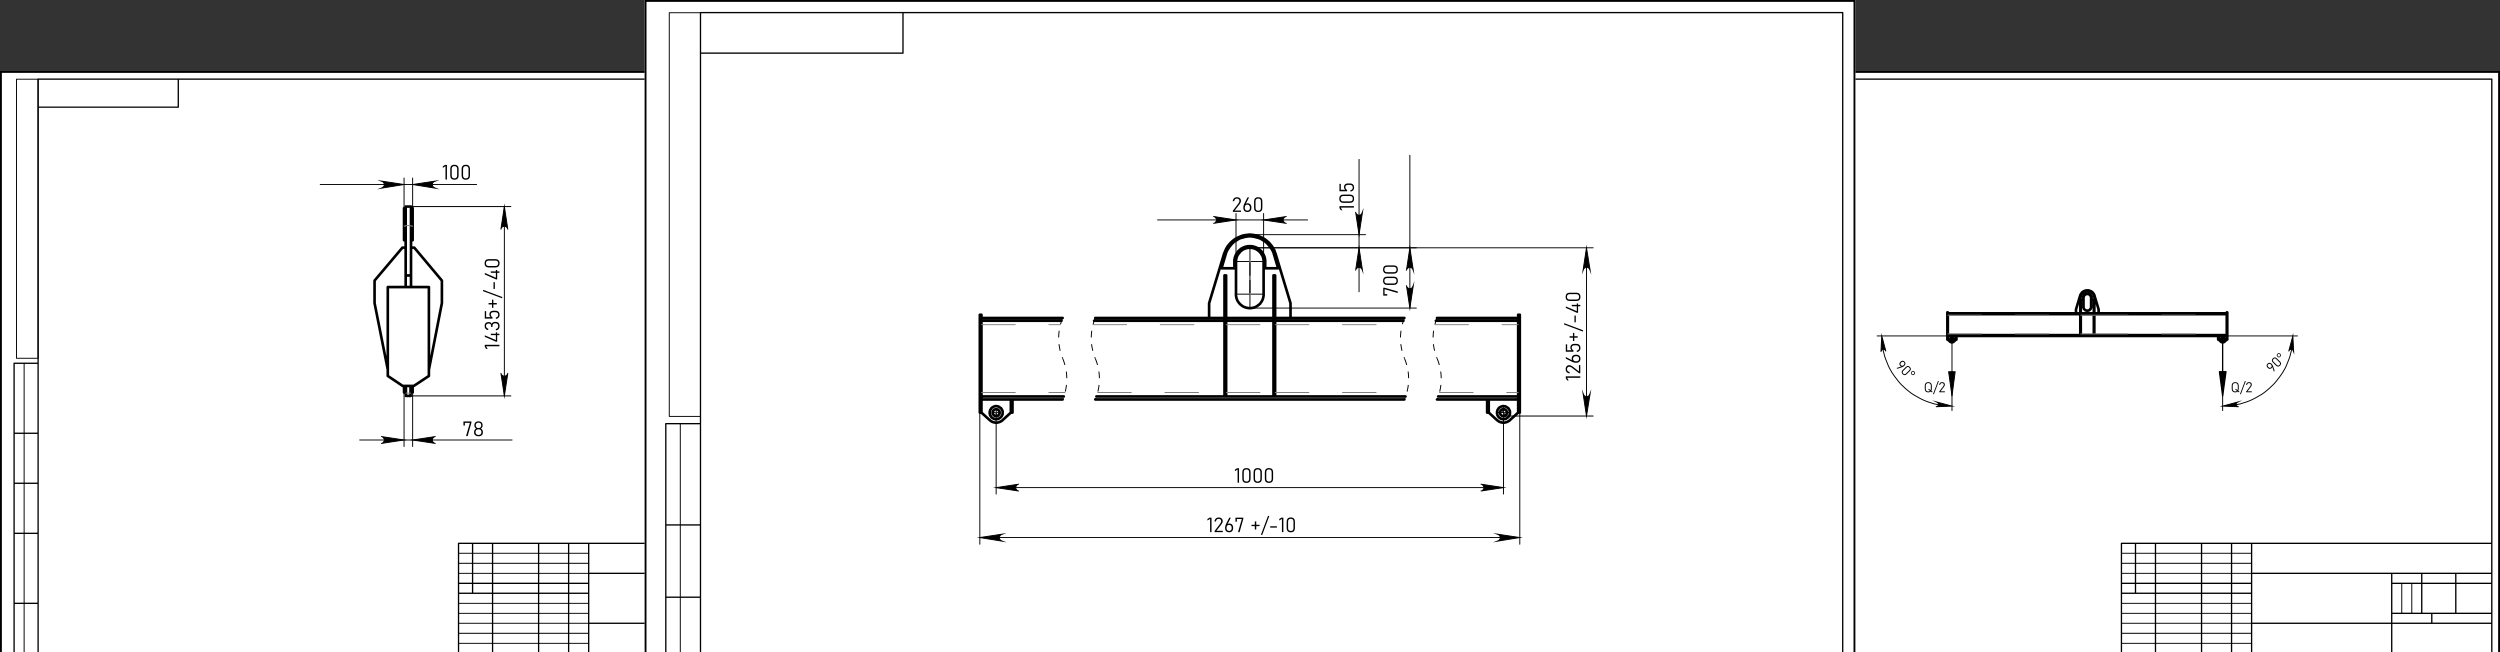 <?xml version="1.0" encoding="UTF-8"?> <svg xmlns="http://www.w3.org/2000/svg" width="1338" height="349" viewBox="0 0 1338 349" fill="none"><rect x="0" y="0" width="1338" height="349" fill="#333333" stroke="none"/> <g clip-path="url(#clip0_535_5543)"> <g clip-path="url(#clip1_535_5543)"> <rect y="38" width="449" height="317" fill="white"></rect> <path d="M20.393 42.398V191.749ZM8.827 42.398H20.393ZM8.827 191.749V42.398ZM20.393 191.749H8.827Z" stroke="black" stroke-width="0.51" stroke-miterlimit="10" stroke-linecap="round" stroke-linejoin="round"></path> <path d="M219.976 110.546V110.671V110.92V111.169V111.419V111.793V112.167V112.669V113.288V113.787V114.406V115.151V115.77V116.514V117.383V118.127V118.996V119.865V120.858V147.434M217.118 110.546V110.671V110.92V111.169V111.419V111.793V112.167V112.669V113.288V113.787V114.406V115.151V115.77V116.514V117.383V118.127V118.996V119.865V120.858V147.434M219.976 147.434V153.644M219.976 147.434H217.118M217.118 147.434V153.644M219.727 211.889V211.764V211.64V211.515V211.141V210.892V210.518M217.243 210.518V210.892V211.141V211.515V211.64V211.764V211.889H219.73M219.727 206.548V210.522M217.243 206.548V210.522M216.249 206.54V207.035V207.409V207.904V208.278V208.652V209.026V209.4V209.649V209.774V209.898V210.023H217.243M220.845 206.54V207.035V207.409V207.904V208.278V208.652V209.026V209.4V209.649V209.774V209.898V210.023H219.727M215.38 132.533H217.118M215.376 132.533L200.465 150.169V162.215M207.548 197.853L200.465 162.211M221.718 132.533L236.505 150.169V162.215M221.715 132.533H219.976M229.546 197.853L236.505 162.211M215.501 206.548L207.548 201.207V153.644H229.543M215.505 206.548H221.469L229.546 201.207V153.644M217.118 128.56H216.249V121.107V120.239V119.37V118.501V117.632V116.888V116.144V115.525V114.78V114.286V113.666V113.168V112.794V112.42V112.046V111.796V111.547V111.422H217.118M219.976 128.56H220.845V121.107V120.239V119.37V118.501V117.632V116.888V116.144V115.525V114.78V114.286V113.666V113.168V112.794V112.42V112.046V111.796V111.547V111.422H219.976M219.976 110.554H217.118" stroke="black" stroke-width="1.417" stroke-miterlimit="10" stroke-linecap="round" stroke-linejoin="round"></path> <path d="M219.98 121.005H220.861" stroke="#808080" stroke-width="0.51" stroke-miterlimit="10" stroke-linecap="round" stroke-linejoin="round" stroke-dasharray="18 18"></path> <path d="M216.283 121.005H217.164" stroke="#808080" stroke-width="0.51" stroke-miterlimit="10" stroke-linecap="round" stroke-linejoin="round" stroke-dasharray="18 18"></path> <path d="M217.338 210.416H219.802" stroke="#808080" stroke-width="0.51" stroke-miterlimit="10" stroke-linecap="round" stroke-linejoin="round" stroke-dasharray="18 18"></path> <path d="M217.16 120.748H219.98" stroke="#808080" stroke-width="0.51" stroke-miterlimit="10" stroke-linecap="round" stroke-linejoin="round" stroke-dasharray="18 18"></path> <path d="M203.946 100.741L204.566 100.491L205.065 100.117L205.439 99.743L205.689 99.124V98.504L205.439 97.885L205.065 97.386L204.566 97.137L203.946 96.888L216.249 98.75L203.946 100.741ZM233.149 96.891L232.529 97.141L232.03 97.39L231.531 97.889L231.406 98.508V99.128L231.531 99.747L232.03 100.121L232.529 100.495L233.149 100.744L220.846 98.757L233.149 96.891Z" stroke="black" stroke-width="0.51" stroke-miterlimit="10"></path> <path d="M233.149 233.619L232.529 233.744L232.03 234.118L231.531 234.616L231.406 235.236V235.855L231.531 236.354L232.03 236.852L232.529 237.226L233.149 237.351L220.846 235.489L233.149 233.619ZM203.946 237.347L204.566 237.223L205.065 236.849L205.439 236.35L205.689 235.852V235.232L205.439 234.613L205.065 234.114L204.566 233.74L203.946 233.615L216.249 235.478L203.946 237.347Z" stroke="black" stroke-width="0.51" stroke-miterlimit="10"></path> <path d="M271.797 122.845L271.672 122.225L271.298 121.73L270.803 121.232L270.304 121.107H269.684L269.064 121.232L268.565 121.73L268.191 122.225L268.066 122.845L269.93 110.55L271.797 122.845ZM268.07 199.594L268.195 200.213L268.569 200.712L269.068 201.086L269.688 201.335H270.308L270.807 201.086L271.306 200.712L271.68 200.213L271.805 199.594L269.941 211.889L268.07 199.594Z" stroke="black" stroke-width="0.51" stroke-miterlimit="10"></path> <path d="M12.909 194.431V349.674M400.789 312.167V328.257M395.422 312.167V328.257M245.403 344.311H315.064M245.403 338.947H315.064M245.403 333.583H315.064M245.403 328.257H315.064M245.403 322.894H315.064M245.403 306.841H315.064M245.403 301.477H315.064M245.403 296.113H315.064M448.981 355V37.034H-1V355H448.981Z" stroke="black" stroke-width="0.51" stroke-miterlimit="10" stroke-linecap="round" stroke-linejoin="round"></path> <path d="M315.064 333.583H443.614M315.064 306.84H443.614M424.337 306.84V328.257M411.486 328.257V333.621M406.118 306.84V328.257M390.054 306.84V349.674M20.393 57.355H95.421V42.36M315.064 290.787V349.674M304.329 290.787V349.674M288.265 349.674V290.787M263.621 290.787V349.674M252.924 317.53V290.787M245.403 349.674V290.787H443.614M20.393 194.431H7.542V349.674H443.614V42.36H20.393V349.674M20.393 231.901H7.542M20.393 258.643H7.542M20.393 285.424H7.542M390.054 312.204H443.614M245.403 312.204H315.064M315.064 317.53H245.403M20.393 322.894H7.542M390.054 328.257H443.614" stroke="black" stroke-width="0.709" stroke-miterlimit="10" stroke-linecap="round" stroke-linejoin="round"></path> <path d="M171.388 98.754H216.25H220.846H255.072M216.25 111.422V95.279M220.846 111.422V95.279" stroke="black" stroke-width="0.51" stroke-miterlimit="10" stroke-linecap="round" stroke-linejoin="round"></path> <path d="M274.035 235.481H220.846H216.25H192.513M220.846 210.023V238.956M216.25 210.023V238.956" stroke="black" stroke-width="0.51" stroke-miterlimit="10" stroke-linecap="round" stroke-linejoin="round"></path> <path d="M269.933 211.889V110.554M219.976 110.554H273.411M219.727 211.889H273.411" stroke="black" stroke-width="0.51" stroke-miterlimit="10" stroke-linecap="round" stroke-linejoin="round"></path> <path d="M203.946 100.741L204.566 100.491L205.065 100.117L205.439 99.743L205.689 99.124V98.504L205.439 97.885L205.065 97.386L204.566 97.137L203.946 96.888L216.249 98.75L203.946 100.741ZM233.149 96.891L232.529 97.141L232.03 97.39L231.531 97.889L231.406 98.508V99.128L231.531 99.747L232.03 100.121L232.529 100.495L233.149 100.744L220.846 98.757L233.149 96.891Z" fill="black"></path> <path d="M233.149 233.619L232.529 233.744L232.03 234.118L231.531 234.616L231.406 235.236V235.855L231.531 236.354L232.03 236.852L232.529 237.226L233.149 237.351L220.846 235.489L233.149 233.619ZM203.946 237.347L204.566 237.223L205.065 236.849L205.439 236.35L205.689 235.852V235.232L205.439 234.613L205.065 234.114L204.566 233.74L203.946 233.615L216.249 235.478L203.946 237.347Z" fill="black"></path> <path d="M271.797 122.845L271.672 122.225L271.298 121.73L270.803 121.232L270.304 121.107H269.684L269.064 121.232L268.565 121.73L268.191 122.225L268.066 122.845L269.93 110.55L271.797 122.845ZM268.07 199.594L268.195 200.213L268.569 200.712L269.068 201.086L269.688 201.335H270.308L270.807 201.086L271.306 200.712L271.68 200.213L271.805 199.594L269.941 211.889L268.07 199.594Z" fill="black"></path> <path d="M239.2 96.102H238.426V88.937L236.989 89.836V89.024L238.104 88.28H239.204V96.102H239.2Z" fill="black"></path> <path d="M241.547 95.6C241.169 95.211 240.98 94.663 240.98 93.964V90.41C240.98 89.707 241.169 89.16 241.551 88.77C241.933 88.382 242.485 88.185 243.214 88.185C243.948 88.185 244.503 88.378 244.881 88.767C245.259 89.156 245.448 89.7 245.448 90.406V93.96C245.448 94.663 245.259 95.211 244.877 95.6C244.496 95.989 243.944 96.185 243.214 96.185C242.481 96.185 241.925 95.989 241.547 95.6ZM244.314 95.075C244.552 94.814 244.67 94.444 244.67 93.964V90.41C244.67 89.926 244.552 89.556 244.314 89.296C244.076 89.039 243.709 88.906 243.211 88.906C242.712 88.906 242.345 89.035 242.107 89.296C241.869 89.552 241.752 89.926 241.752 90.41V93.964C241.752 94.444 241.869 94.814 242.107 95.075C242.345 95.335 242.712 95.464 243.211 95.464C243.709 95.464 244.08 95.332 244.314 95.075Z" fill="black"></path> <path d="M247.629 95.6C247.251 95.211 247.062 94.663 247.062 93.964V90.41C247.062 89.707 247.251 89.16 247.633 88.77C248.015 88.382 248.567 88.185 249.296 88.185C250.03 88.185 250.585 88.378 250.963 88.767C251.341 89.156 251.53 89.7 251.53 90.406V93.96C251.53 94.663 251.341 95.211 250.959 95.6C250.578 95.989 250.026 96.185 249.296 96.185C248.563 96.185 248.007 95.989 247.629 95.6ZM250.4 95.075C250.638 94.814 250.755 94.444 250.755 93.964V90.41C250.755 89.926 250.638 89.556 250.4 89.296C250.162 89.039 249.795 88.906 249.296 88.906C248.797 88.906 248.431 89.035 248.193 89.296C247.955 89.552 247.837 89.926 247.837 90.41V93.964C247.837 94.444 247.955 94.814 248.193 95.075C248.431 95.335 248.797 95.464 249.296 95.464C249.795 95.464 250.162 95.332 250.4 95.075Z" fill="black"></path> <path d="M252.289 226.243L250.267 233.408H249.42L251.484 226.307H248.808V227.754H248.033V225.585H252.293V226.243H252.289Z" fill="black"></path> <path d="M254.81 233.234C254.455 233.064 254.183 232.822 253.997 232.501C253.812 232.18 253.718 231.795 253.718 231.342V231.266C253.718 230.85 253.812 230.477 254.001 230.148C254.19 229.819 254.455 229.559 254.795 229.374C254.504 229.2 254.277 228.962 254.118 228.663C253.96 228.365 253.88 228.033 253.88 227.67V227.591C253.88 227.153 253.967 226.779 254.141 226.465C254.315 226.152 254.568 225.914 254.897 225.751C255.226 225.589 255.627 225.506 256.091 225.506C256.556 225.506 256.957 225.589 257.286 225.751C257.615 225.914 257.868 226.152 258.042 226.465C258.216 226.779 258.303 227.153 258.303 227.591V227.67C258.303 228.048 258.223 228.384 258.061 228.679C257.898 228.973 257.668 229.207 257.373 229.374C257.721 229.562 257.989 229.823 258.182 230.155C258.371 230.484 258.465 230.858 258.465 231.27V231.345C258.465 231.799 258.371 232.184 258.185 232.505C258 232.826 257.728 233.072 257.373 233.238C257.018 233.408 256.59 233.491 256.091 233.491C255.593 233.487 255.165 233.404 254.81 233.234ZM256.942 232.607C257.176 232.49 257.358 232.32 257.479 232.097C257.603 231.874 257.664 231.602 257.664 231.289V231.266C257.664 230.949 257.603 230.681 257.479 230.458C257.354 230.235 257.176 230.061 256.942 229.944C256.708 229.827 256.424 229.766 256.088 229.766C255.755 229.766 255.468 229.827 255.233 229.944C254.999 230.061 254.818 230.235 254.697 230.458C254.572 230.681 254.512 230.952 254.512 231.274V231.3C254.512 231.614 254.572 231.878 254.697 232.101C254.821 232.324 254.999 232.494 255.233 232.611C255.468 232.728 255.751 232.784 256.088 232.784C256.424 232.784 256.708 232.724 256.942 232.607ZM256.881 228.92C257.101 228.807 257.267 228.641 257.38 228.426C257.494 228.21 257.554 227.946 257.554 227.636V227.561C257.554 227.273 257.498 227.032 257.38 226.828C257.267 226.628 257.097 226.473 256.881 226.367C256.666 226.261 256.398 226.208 256.091 226.208C255.785 226.208 255.521 226.261 255.301 226.367C255.082 226.473 254.916 226.628 254.803 226.828C254.689 227.032 254.629 227.273 254.629 227.561V227.64C254.629 227.946 254.685 228.206 254.803 228.418C254.916 228.633 255.086 228.796 255.301 228.909C255.521 229.022 255.785 229.079 256.091 229.079C256.398 229.079 256.662 229.03 256.881 228.92Z" fill="black"></path> <path d="M267.288 184.557V185.331H260.118L261.017 186.767H260.205L259.46 185.653V184.553H267.288V184.557Z" fill="black"></path> <path d="M265.455 182.891L259.464 180.266V179.458L265.391 182.019V177.86H266.086V182.891H265.455ZM262.684 179.356V178.608H267.292V179.356H262.684Z" fill="black"></path> <path d="M267.137 175.65C266.982 175.983 266.759 176.251 266.46 176.455C266.165 176.659 265.806 176.787 265.391 176.84V176.062C265.651 176.02 265.878 175.93 266.063 175.794C266.249 175.658 266.392 175.48 266.49 175.257C266.589 175.038 266.634 174.781 266.634 174.494C266.634 174.03 266.509 173.667 266.26 173.41C266.01 173.153 265.659 173.025 265.202 173.025H264.963C264.521 173.025 264.181 173.15 263.939 173.395C263.697 173.641 263.576 173.992 263.576 174.438V174.993H262.854V174.438C262.854 174.03 262.748 173.713 262.537 173.49C262.325 173.267 262.027 173.153 261.645 173.153H261.403C260.991 173.153 260.673 173.271 260.447 173.505C260.224 173.739 260.11 174.071 260.11 174.498C260.11 174.74 260.156 174.955 260.25 175.148C260.345 175.34 260.477 175.507 260.655 175.639C260.828 175.775 261.044 175.869 261.293 175.934V176.708C260.893 176.636 260.549 176.5 260.261 176.304C259.974 176.103 259.755 175.85 259.604 175.544C259.453 175.239 259.377 174.891 259.377 174.498C259.377 173.822 259.555 173.301 259.91 172.934C260.265 172.564 260.764 172.379 261.41 172.379H261.649C262.015 172.379 262.333 172.466 262.605 172.64C262.877 172.814 263.074 173.059 263.198 173.38C263.285 173.021 263.482 172.742 263.792 172.545C264.102 172.349 264.495 172.251 264.971 172.251H265.209C265.666 172.251 266.056 172.338 266.377 172.515C266.698 172.693 266.944 172.946 267.114 173.282C267.284 173.618 267.367 174.022 267.367 174.494C267.367 174.929 267.292 175.314 267.137 175.65Z" fill="black"></path> <path d="M267.137 169.558C266.982 169.864 266.759 170.113 266.464 170.305C266.169 170.498 265.817 170.627 265.402 170.691H265.398V169.916H265.402C265.791 169.871 266.097 169.724 266.313 169.474C266.528 169.225 266.634 168.904 266.634 168.508C266.634 168.054 266.509 167.707 266.256 167.457C266.003 167.208 265.644 167.084 265.182 167.084H264.041C263.595 167.084 263.251 167.189 263.009 167.401C262.767 167.612 262.646 167.911 262.646 168.292C262.646 168.602 262.726 168.885 262.884 169.142C263.043 169.399 263.277 169.633 263.58 169.841V170.517H259.456V166.532H260.182V169.743H262.533C262.332 169.539 262.177 169.316 262.072 169.074C261.966 168.832 261.913 168.568 261.913 168.285C261.913 167.869 261.996 167.51 262.162 167.216C262.329 166.917 262.571 166.691 262.888 166.54C263.206 166.385 263.587 166.309 264.037 166.309H265.179C265.636 166.309 266.033 166.396 266.362 166.566C266.691 166.74 266.94 166.989 267.11 167.318C267.28 167.646 267.367 168.043 267.367 168.508C267.367 168.9 267.292 169.252 267.137 169.558Z" fill="black"></path> <path d="M265.866 162.173V162.947H261.497V162.173H265.866ZM263.319 160.375H264.041V164.742H263.319V160.375Z" fill="black"></path> <path d="M268.774 158.951V159.676L258.534 155.831V155.106L268.774 158.951Z" fill="black"></path> <path d="M264.121 151.03H264.843V154.645H264.121V151.03Z" fill="black"></path> <path d="M265.455 149.527L259.464 146.902V146.094L265.391 148.654V144.496H266.086V149.527H265.455ZM262.684 145.992V145.244H267.292V145.992H262.684Z" fill="black"></path> <path d="M266.781 142.584C266.392 142.962 265.844 143.151 265.144 143.151H261.588C260.885 143.151 260.337 142.962 259.947 142.581C259.558 142.199 259.365 141.648 259.365 140.919C259.365 140.186 259.558 139.631 259.947 139.253C260.337 138.875 260.881 138.686 261.588 138.686H265.144C265.848 138.686 266.396 138.875 266.785 139.257C267.174 139.638 267.371 140.19 267.371 140.919C267.367 141.652 267.17 142.207 266.781 142.584ZM266.256 139.816C265.995 139.578 265.625 139.461 265.144 139.461H261.588C261.104 139.461 260.734 139.578 260.473 139.816C260.216 140.054 260.083 140.42 260.083 140.919C260.083 141.417 260.212 141.784 260.473 142.022C260.73 142.26 261.104 142.377 261.588 142.377H265.144C265.625 142.377 265.995 142.26 266.256 142.022C266.517 141.784 266.645 141.417 266.645 140.919C266.645 140.42 266.517 140.054 266.256 139.816Z" fill="black"></path> </g> <rect x="0.5" y="38.5" width="448" height="316" stroke="black"></rect> <g clip-path="url(#clip2_535_5543)"> <rect x="889" y="38" width="449" height="317" fill="white"></rect> <path d="M910.393 42.398V191.749ZM898.827 42.398H910.393ZM898.827 191.749V42.398ZM910.393 191.749H898.827Z" stroke="black" stroke-width="0.51" stroke-miterlimit="10" stroke-linecap="round" stroke-linejoin="round"></path> <path d="M902.91 194.431V349.674M1290.79 312.167V328.257M1285.42 312.167V328.257M1135.4 344.311H1205.06M1135.4 338.947H1205.06M1135.4 333.583H1205.06M1135.4 328.257H1205.06M1135.4 322.894H1205.06M1135.4 306.841H1205.06M1135.4 301.477H1205.06M1135.4 296.113H1205.06M1338.98 355V37.034H889V355H1338.98Z" stroke="black" stroke-width="0.51" stroke-miterlimit="10" stroke-linecap="round" stroke-linejoin="round"></path> <path d="M1205.06 333.583H1333.61M1205.06 306.84H1333.61M1314.34 306.84V328.257M1301.49 328.257V333.621M1296.12 306.84V328.257M1280.05 306.84V349.674M910.393 57.355H985.422V42.36M1205.06 290.787V349.674M1194.33 290.787V349.674M1178.27 349.674V290.787M1153.62 290.787V349.674M1142.92 317.53V290.787M1135.4 349.674V290.787H1333.61M910.393 194.431H897.542V349.674H1333.61V42.36H910.393V349.674M910.393 231.901H897.542M910.393 258.643H897.542M910.393 285.424H897.542M1280.05 312.204H1333.61M1135.4 312.204H1205.06M1205.06 317.53H1135.4M910.393 322.894H897.542M1280.05 328.257H1333.61" stroke="black" stroke-width="0.709" stroke-miterlimit="10" stroke-linecap="round" stroke-linejoin="round"></path> <path d="M1191.77 168.122V167.695M1042.48 167.695V168.122H1113.38M1120.88 168.122H1191.77M1113.63 168.122H1120.62M1120.88 167.699H1191.77M1113.63 167.699H1120.62M1042.48 167.699H1113.38M1120.96 158.245L1123.18 165.569V167.699M1120.99 158.245L1120.9 157.988L1120.82 157.731L1120.65 157.474L1120.56 157.304L1120.39 157.047L1120.22 156.877L1120.05 156.621L1119.88 156.451L1119.71 156.281L1119.45 156.111L1119.28 156.024L1119.02 155.854L1118.77 155.767L1118.51 155.68L1118.34 155.593L1118.08 155.506L1117.83 155.419H1117.57H1117.31H1116.97H1116.72H1116.46L1116.2 155.506L1115.94 155.593L1115.77 155.68L1115.52 155.767L1115.26 155.854L1115 156.024L1114.83 156.111L1114.58 156.281L1114.41 156.451L1114.24 156.621L1114.07 156.877L1113.9 157.047L1113.73 157.304L1113.64 157.474L1113.47 157.731L1113.38 157.988L1113.29 158.245L1111.08 165.569V167.699M1115.07 164.205V164.375V164.545L1115.16 164.802L1115.25 164.972V165.142L1115.34 165.312L1115.51 165.482L1115.59 165.569L1115.76 165.739L1115.85 165.826L1116.02 165.996L1116.19 166.083L1116.36 166.169H1116.53L1116.79 166.256H1116.96H1117.13H1117.3H1117.46L1117.72 166.169H1117.89L1118.06 166.083L1118.23 165.996L1118.4 165.826L1118.48 165.739L1118.65 165.569L1118.74 165.482L1118.83 165.312L1119 165.142V164.972L1119.09 164.802L1119.17 164.545V164.375V164.205V159.352M1115.08 164.205V159.352V159.182V159.012L1115.17 158.842L1115.26 158.672V158.502L1115.34 158.332L1115.51 158.162L1115.6 157.992L1115.77 157.905L1115.86 157.735L1116.03 157.648L1116.2 157.561L1116.37 157.474L1116.54 157.387H1116.79L1116.96 157.301H1117.13H1117.3L1117.47 157.387H1117.72L1117.89 157.474L1118.06 157.561L1118.23 157.648L1118.4 157.735L1118.49 157.905L1118.66 157.992L1118.75 158.162L1118.84 158.332L1119.01 158.502V158.672L1119.09 158.842L1119.18 159.012V159.182V159.352M1046.83 181.747L1045.64 182.853M1046.83 181.747V180.3M1046.83 181.747H1047.09M1042.48 181.747L1043.68 182.853M1042.48 181.747V180.3M1042.48 181.747H1042.23V180.3M1045.64 182.857L1045.55 182.944L1045.38 183.031L1045.21 183.118H1045.04L1044.95 183.205H1044.78H1044.61H1044.44L1044.27 183.118H1044.1L1043.93 183.031L1043.76 182.944L1043.68 182.857M1191.77 181.747L1190.58 182.853M1191.77 181.747V180.3M1191.77 181.747H1192.03M1187.43 181.747L1188.62 182.853M1187.43 181.747V180.3M1187.43 181.747H1187.17V180.3M1190.58 182.857L1190.49 182.944L1190.32 183.031L1190.15 183.118H1189.98L1189.81 183.205H1189.64H1189.47H1189.3L1189.13 183.118H1189.04L1188.87 183.031L1188.7 182.944L1188.62 182.857M1113.63 169.569V179.363H1113.38V169.569M1113.63 166.253V169.573H1113.38V166.253M1113.63 166.253V161.399H1113.38V166.253M1113.63 166.253H1113.38M1120.88 161.399V166.253V169.573M1120.88 161.399H1120.62V166.253M1120.62 166.253H1120.88M1120.62 166.253V169.573H1120.88M1120.88 179.363V169.569M1120.62 169.569V179.363H1120.88M1042.23 180.3V167.186H1042.48V180.3M1042.23 180.3H1042.48M1192.03 167.186V180.3V181.747M1191.77 180.3V167.186H1192.03M1191.77 180.3H1192.03M1187.17 180.3V179.79H1187.43V180.3M1187.17 180.3H1187.43M1046.83 180.3V179.79H1047.09M1046.83 180.3H1047.09M1047.08 181.747V180.3V179.79M1120.71 158.332L1121.3 160.375H1119.43V159.352V159.182V159.012L1119.34 158.755L1119.26 158.585L1119.17 158.415L1119.08 158.245L1118.99 158.075L1118.91 157.905L1118.74 157.735L1118.57 157.648L1118.4 157.478L1118.23 157.391L1118.06 157.304L1117.89 157.217L1117.72 157.131H1117.55H1117.3L1117.13 157.044L1116.96 157.131H1116.7H1116.53L1116.36 157.217L1116.19 157.304L1116.02 157.391L1115.85 157.478L1115.68 157.648L1115.51 157.735L1115.34 157.905L1115.25 158.075L1115.17 158.245L1115.08 158.415L1114.99 158.585L1114.9 158.755L1114.82 159.012V159.182V159.352M1120.73 158.332L1120.65 158.075L1120.56 157.818L1120.39 157.561L1120.3 157.391L1120.13 157.134L1119.96 156.964L1119.79 156.794L1119.62 156.538L1119.45 156.451L1119.19 156.281L1119.02 156.111L1118.77 156.024L1118.51 155.937L1118.25 155.85L1118 155.763L1117.83 155.676H1117.57L1117.23 155.589H1116.97L1116.72 155.676H1116.46L1116.2 155.763L1116.03 155.85L1115.77 155.937L1115.52 156.024L1115.26 156.111L1115.09 156.281L1114.83 156.451L1114.66 156.538L1114.49 156.794L1114.32 156.964L1114.15 157.134L1113.98 157.391L1113.81 157.561L1113.73 157.818L1113.64 158.075L1113.55 158.332L1112.95 160.375H1114.83V159.352M1191.77 179.79V179.363H1042.48V179.79H1191.77ZM1043.68 181.747V181.577L1043.77 181.49V181.32L1043.85 181.233L1043.94 181.146L1044.03 181.059L1044.11 180.972L1044.2 180.885L1044.37 180.799H1044.46H1044.54H1044.71H1044.8H1044.97L1045.06 180.885H1045.23L1045.32 180.972L1045.4 181.059L1045.49 181.146L1045.58 181.316V181.403L1045.66 181.573V181.66V181.83V181.917L1045.58 182.087V182.174L1045.49 182.26L1045.4 182.347L1045.32 182.517H1045.23L1045.06 182.604L1044.97 182.691H1044.8H1044.71H1044.54H1044.46L1044.37 182.604H1044.2L1044.11 182.517L1044.03 182.43L1043.94 182.343L1043.85 182.257L1043.77 182.087V182L1043.68 181.83V181.747ZM1044.19 181.747V181.66V181.573L1044.28 181.486V181.399L1044.36 181.312H1044.45L1044.54 181.225H1044.62H1044.71H1044.8L1044.88 181.312H1044.97L1045.06 181.399L1045.15 181.486V181.573V181.66L1045.23 181.747L1045.15 181.834V181.92V182.007L1045.06 182.094L1044.97 182.181H1044.88L1044.8 182.268H1044.71H1044.62H1044.54L1044.45 182.181H1044.36L1044.28 182.094V182.007L1044.19 181.92V181.834V181.747ZM1188.62 181.747V181.577V181.49L1188.71 181.32L1188.8 181.233V181.146L1188.88 181.059L1189.05 180.972L1189.14 180.885L1189.23 180.799H1189.4H1189.48H1189.65H1189.74H1189.91L1190 180.885H1190.08L1190.25 180.972L1190.34 181.059L1190.43 181.146V181.316L1190.52 181.403V181.573L1190.6 181.66V181.83L1190.52 181.917V182.087L1190.43 182.174V182.26L1190.34 182.347L1190.25 182.517H1190.08L1190 182.604L1189.91 182.691H1189.74H1189.65H1189.48H1189.4L1189.23 182.604H1189.14L1189.05 182.517L1188.88 182.43L1188.8 182.343V182.257L1188.71 182.087L1188.62 182V181.83V181.747ZM1189.04 181.747L1189.13 181.66V181.573V181.486L1189.22 181.399L1189.31 181.312H1189.39L1189.48 181.225H1189.57H1189.65H1189.74L1189.83 181.312H1189.91L1190 181.399V181.486L1190.09 181.573V181.66V181.747V181.834V181.92L1190 182.007V182.094L1189.91 182.181H1189.83L1189.74 182.268H1189.65H1189.57H1189.48L1189.39 182.181H1189.31L1189.22 182.094L1189.13 182.007V181.92V181.834L1189.04 181.747Z" stroke="black" stroke-width="1.417" stroke-miterlimit="10" stroke-linecap="round" stroke-linejoin="round"></path> <path d="M1042.53 168.681H1113.43" stroke="#808080" stroke-width="0.51" stroke-miterlimit="10" stroke-linecap="round" stroke-linejoin="round" stroke-dasharray="18 18"></path> <path d="M1113.67 168.681H1120.67" stroke="#808080" stroke-width="0.51" stroke-miterlimit="10" stroke-linecap="round" stroke-linejoin="round" stroke-dasharray="18 18"></path> <path d="M1120.92 168.681H1191.8" stroke="#808080" stroke-width="0.51" stroke-miterlimit="10" stroke-linecap="round" stroke-linejoin="round" stroke-dasharray="18 18"></path> <path d="M1042.53 178.725H1113.43" stroke="#808080" stroke-width="0.51" stroke-miterlimit="10" stroke-linecap="round" stroke-linejoin="round" stroke-dasharray="18 18"></path> <path d="M1113.67 178.725H1120.67" stroke="#808080" stroke-width="0.51" stroke-miterlimit="10" stroke-linecap="round" stroke-linejoin="round" stroke-dasharray="18 18"></path> <path d="M1120.92 178.725H1191.8" stroke="#808080" stroke-width="0.51" stroke-miterlimit="10" stroke-linecap="round" stroke-linejoin="round" stroke-dasharray="18 18"></path> <path d="M1189.56 217.343H1190.92L1192.37 217.256L1193.73 217.086L1195.1 216.916L1196.37 216.746L1197.74 216.406L1199.1 216.15L1200.38 215.723L1201.75 215.296L1203.02 214.869L1204.3 214.359L1205.58 213.762L1206.77 213.166L1207.97 212.486L1209.16 211.806L1210.36 211.126L1211.46 210.359L1212.57 209.509L1213.59 208.659L1214.7 207.723L1215.64 206.786L1216.66 205.849L1217.6 204.825L1218.45 203.802L1219.3 202.695L1220.15 201.588L1220.92 200.482L1221.69 199.375L1222.37 198.181L1223.05 196.988L1223.65 195.711L1224.16 194.434L1224.67 193.158L1225.18 191.881L1225.6 190.604L1225.94 189.241L1226.28 187.964L1226.54 186.6L1226.8 185.237L1226.97 183.873L1227.05 182.51L1227.14 181.146V179.783M1227.56 188.304L1227.39 187.877L1227.22 187.45L1226.96 187.193L1226.54 187.023L1226.11 186.937L1225.77 187.023L1225.34 187.28L1225.09 187.62L1224.92 188.047L1227.13 179.786L1227.56 188.304ZM1197.82 215.13L1197.48 215.3L1197.05 215.557L1196.88 215.896L1196.8 216.323V216.75L1196.97 217.09L1197.31 217.43L1197.74 217.6L1198.16 217.687L1189.56 217.347L1197.82 215.13Z" stroke="black" stroke-width="0.51" stroke-miterlimit="10"></path> <path d="M1007.12 179.79V181.154L1007.21 182.517L1007.3 183.881L1007.47 185.244L1007.72 186.608L1007.98 187.972L1008.32 189.248L1008.66 190.612L1009.09 191.888L1009.6 193.165L1010.11 194.442L1010.62 195.719L1011.21 196.995L1011.9 198.189L1012.58 199.382L1013.34 200.489L1014.11 201.596L1014.96 202.703L1015.81 203.809L1016.66 204.833L1017.6 205.857L1018.62 206.793L1019.56 207.73L1020.67 208.667L1021.69 209.517L1022.8 210.367L1023.91 211.133L1025.1 211.813L1026.3 212.493L1027.49 213.173L1028.69 213.77L1029.96 214.367L1031.24 214.877L1032.52 215.303L1033.88 215.73L1035.16 216.157L1036.52 216.414L1037.8 216.754L1039.17 216.924L1040.53 217.094L1041.9 217.264L1043.26 217.351H1044.71M1036.09 217.683L1036.52 217.596L1036.95 217.426L1037.29 217.086L1037.46 216.746V216.32L1037.37 215.893L1037.11 215.553L1036.77 215.296L1036.43 215.126L1044.7 217.339L1036.09 217.683ZM1009.34 188.051L1009.17 187.624L1008.91 187.284L1008.49 187.027L1008.15 186.94L1007.64 187.027L1007.3 187.197L1007.04 187.454L1006.78 187.881L1006.69 188.308L1007.12 179.794L1009.34 188.051Z" stroke="black" stroke-width="0.51" stroke-miterlimit="10"></path> <path d="M1191.77 179.79H1229.61M1189.56 198.948V219.727" stroke="black" stroke-width="0.51" stroke-miterlimit="10" stroke-linecap="round" stroke-linejoin="round"></path> <path d="M1044.7 198.948V219.727M1042.48 179.79H1004.65" stroke="black" stroke-width="0.51" stroke-miterlimit="10" stroke-linecap="round" stroke-linejoin="round"></path> <path d="M1189.56 211.893L1187.85 198.948H1191.35M1189.56 211.893L1191.34 198.948M1189.56 181.747V198.948" stroke="black" stroke-width="0.709" stroke-miterlimit="10" stroke-linecap="round" stroke-linejoin="round"></path> <path d="M1227.56 188.304L1227.39 187.877L1227.22 187.45L1226.96 187.193L1226.54 187.023L1226.11 186.937L1225.77 187.023L1225.34 187.28L1225.09 187.62L1224.92 188.047L1227.13 179.786L1227.56 188.304ZM1197.82 215.13L1197.48 215.3L1197.05 215.556L1196.88 215.896L1196.8 216.323V216.75L1196.97 217.09L1197.31 217.43L1197.74 217.6L1198.16 217.687L1189.56 217.347L1197.82 215.13Z" fill="black"></path> <path d="M1036.09 217.683L1036.52 217.596L1036.95 217.426L1037.29 217.086L1037.46 216.746V216.32L1037.37 215.893L1037.11 215.553L1036.77 215.296L1036.43 215.126L1044.7 217.339L1036.09 217.683ZM1009.34 188.051L1009.17 187.624L1008.91 187.284L1008.49 187.027L1008.15 186.94L1007.64 187.027L1007.3 187.197L1007.04 187.454L1006.78 187.881L1006.69 188.308L1007.12 179.794L1009.34 188.051Z" fill="black"></path> <path fill-rule="evenodd" clip-rule="evenodd" d="M1187.85 198.948L1189.56 211.893L1191.35 198.948H1187.85Z" fill="black"></path> <path d="M1044.7 181.747V198.948M1042.91 198.948L1044.7 211.893L1046.4 198.948H1042.91Z" stroke="black" stroke-width="0.51" stroke-miterlimit="10" stroke-linecap="round" stroke-linejoin="round"></path> <path fill-rule="evenodd" clip-rule="evenodd" d="M1042.91 198.948L1044.7 211.893L1046.4 198.948H1042.91Z" fill="black"></path> <path d="M1195.28 209.77C1194.99 209.615 1194.78 209.389 1194.64 209.094C1194.49 208.799 1194.41 208.44 1194.41 208.025V206.507C1194.41 206.087 1194.49 205.732 1194.64 205.438C1194.78 205.143 1195 204.916 1195.28 204.761C1195.56 204.607 1195.9 204.527 1196.3 204.527C1196.7 204.527 1197.04 204.607 1197.32 204.761C1197.6 204.916 1197.81 205.143 1197.96 205.438C1198.11 205.732 1198.18 206.091 1198.18 206.507V208.025C1198.18 208.444 1198.11 208.799 1197.96 209.094C1197.81 209.389 1197.6 209.615 1197.32 209.77C1197.04 209.925 1196.7 210.004 1196.3 210.004C1195.9 210.004 1195.56 209.925 1195.28 209.77ZM1197.03 209.336C1197.24 209.222 1197.39 209.056 1197.5 208.837C1197.6 208.618 1197.66 208.357 1197.66 208.051V206.48C1197.66 206.174 1197.6 205.91 1197.5 205.694C1197.39 205.479 1197.24 205.309 1197.03 205.196C1196.83 205.083 1196.59 205.026 1196.3 205.026C1196.01 205.026 1195.77 205.083 1195.56 205.196C1195.36 205.309 1195.21 205.475 1195.1 205.694C1194.99 205.913 1194.94 206.174 1194.94 206.48V208.051C1194.94 208.357 1194.99 208.622 1195.1 208.837C1195.21 209.052 1195.36 209.222 1195.56 209.336C1195.77 209.449 1196.01 209.506 1196.3 209.506C1196.59 209.506 1196.83 209.453 1197.03 209.336ZM1196.29 208.459L1196.59 208.089L1198.59 209.66L1198.29 210.034L1196.29 208.459Z" fill="black"></path> <path d="M1199.33 210.963H1198.83L1201.47 203.949H1201.96L1199.33 210.963Z" fill="black"></path> <path d="M1202.16 209.517L1204.18 206.877C1204.31 206.703 1204.41 206.537 1204.49 206.371C1204.56 206.204 1204.6 206.057 1204.6 205.929V205.921C1204.6 205.638 1204.52 205.415 1204.35 205.26C1204.19 205.105 1203.96 205.026 1203.65 205.026C1203.37 205.026 1203.15 205.109 1202.97 205.275C1202.8 205.441 1202.69 205.679 1202.66 205.985V205.989H1202.1V205.985C1202.15 205.679 1202.24 205.415 1202.37 205.2C1202.51 204.984 1202.69 204.814 1202.9 204.701C1203.12 204.588 1203.37 204.531 1203.65 204.531C1203.97 204.531 1204.24 204.584 1204.47 204.693C1204.7 204.803 1204.87 204.962 1204.99 205.169C1205.11 205.377 1205.17 205.63 1205.17 205.925V205.929C1205.17 206.095 1205.12 206.287 1205.02 206.503C1204.92 206.718 1204.78 206.941 1204.61 207.168L1202.83 209.449H1205.19V209.944H1202.16V209.517H1202.16Z" fill="black"></path> <path d="M1216.05 196.077L1216.14 196.176C1216.18 196.293 1216.17 196.421 1216.1 196.565C1216.03 196.708 1215.92 196.852 1215.78 196.995C1215.59 197.192 1215.37 197.32 1215.13 197.377C1214.88 197.433 1214.64 197.418 1214.39 197.335C1214.14 197.248 1213.9 197.097 1213.68 196.874L1213.68 196.871C1213.43 196.625 1213.27 196.376 1213.17 196.119C1213.08 195.862 1213.07 195.609 1213.14 195.36C1213.21 195.11 1213.35 194.873 1213.58 194.653C1213.8 194.431 1214.03 194.287 1214.29 194.219C1214.54 194.151 1214.79 194.166 1215.05 194.261C1215.31 194.355 1215.56 194.525 1215.81 194.771L1215.81 194.774C1215.95 194.91 1216.08 195.073 1216.2 195.262C1216.32 195.45 1216.42 195.651 1216.51 195.87C1216.52 195.904 1216.53 195.938 1216.54 195.972C1216.56 196.006 1216.57 196.04 1216.58 196.074L1217.39 198.506L1216.98 198.922L1216.05 196.077ZM1215.8 195.862C1215.78 195.609 1215.65 195.36 1215.4 195.11L1215.4 195.107C1215.15 194.857 1214.9 194.725 1214.64 194.706C1214.38 194.687 1214.15 194.786 1213.93 195.001C1213.71 195.22 1213.61 195.454 1213.63 195.711C1213.65 195.968 1213.78 196.221 1214.03 196.47L1214.04 196.474C1214.28 196.72 1214.54 196.852 1214.79 196.867C1215.04 196.882 1215.28 196.78 1215.5 196.565C1215.71 196.349 1215.82 196.115 1215.8 195.862Z" fill="black"></path> <path d="M1219.2 196.198C1218.83 196.191 1218.47 196.021 1218.13 195.681L1216.41 193.958C1216.07 193.618 1215.9 193.26 1215.89 192.889C1215.89 192.516 1216.06 192.153 1216.41 191.802C1216.77 191.447 1217.13 191.273 1217.5 191.277C1217.87 191.28 1218.23 191.454 1218.57 191.798L1220.3 193.52C1220.64 193.86 1220.81 194.219 1220.81 194.589C1220.82 194.963 1220.64 195.326 1220.29 195.677C1219.94 196.032 1219.57 196.206 1219.2 196.198ZM1220.29 194.604C1220.28 194.363 1220.16 194.128 1219.93 193.894L1218.2 192.172C1217.97 191.938 1217.73 191.813 1217.49 191.805C1217.25 191.794 1217.01 191.911 1216.77 192.153C1216.53 192.395 1216.41 192.636 1216.42 192.874C1216.43 193.112 1216.55 193.35 1216.79 193.584L1218.51 195.307C1218.75 195.541 1218.98 195.662 1219.22 195.673C1219.46 195.685 1219.71 195.571 1219.95 195.33C1220.19 195.084 1220.3 194.842 1220.29 194.604Z" fill="black"></path> <path d="M1219.65 191.274C1219.39 191.27 1219.13 191.145 1218.88 190.9C1218.64 190.654 1218.51 190.393 1218.51 190.125C1218.51 189.857 1218.63 189.6 1218.87 189.358C1219.12 189.112 1219.37 188.991 1219.64 188.995C1219.91 188.999 1220.17 189.124 1220.42 189.373C1220.66 189.619 1220.79 189.876 1220.79 190.144C1220.79 190.412 1220.67 190.669 1220.43 190.911C1220.18 191.156 1219.93 191.277 1219.65 191.274ZM1220.39 190.166C1220.38 189.993 1220.29 189.819 1220.13 189.653C1219.96 189.49 1219.79 189.407 1219.62 189.399C1219.45 189.392 1219.28 189.471 1219.13 189.622C1218.98 189.777 1218.9 189.94 1218.91 190.11C1218.92 190.28 1219 190.45 1219.17 190.616C1219.34 190.786 1219.51 190.873 1219.68 190.881C1219.85 190.888 1220.01 190.813 1220.17 190.658C1220.32 190.507 1220.39 190.34 1220.39 190.166Z" fill="black"></path> <path d="M1017.89 196.028L1017.79 196.119C1017.67 196.161 1017.55 196.145 1017.4 196.077C1017.26 196.009 1017.12 195.904 1016.97 195.764C1016.78 195.568 1016.65 195.348 1016.59 195.107C1016.53 194.865 1016.55 194.619 1016.63 194.37C1016.72 194.121 1016.87 193.887 1017.09 193.664L1017.1 193.66C1017.34 193.415 1017.59 193.248 1017.85 193.154C1018.11 193.063 1018.36 193.052 1018.61 193.12C1018.86 193.188 1019.1 193.335 1019.32 193.558C1019.54 193.781 1019.68 194.015 1019.75 194.268C1019.82 194.517 1019.8 194.774 1019.71 195.031C1019.61 195.288 1019.44 195.541 1019.2 195.79L1019.19 195.794C1019.06 195.93 1018.9 196.059 1018.71 196.176C1018.52 196.297 1018.32 196.399 1018.1 196.485C1018.06 196.497 1018.03 196.512 1018 196.523C1017.96 196.538 1017.93 196.55 1017.89 196.557L1015.46 197.373L1015.04 196.958L1017.89 196.028ZM1018.11 195.779C1018.36 195.76 1018.61 195.628 1018.86 195.382L1018.87 195.379C1019.11 195.129 1019.25 194.876 1019.27 194.619C1019.28 194.363 1019.19 194.128 1018.97 193.909C1018.75 193.69 1018.52 193.592 1018.26 193.611C1018 193.63 1017.75 193.762 1017.5 194.015L1017.5 194.019C1017.25 194.264 1017.12 194.517 1017.1 194.771C1017.09 195.024 1017.19 195.262 1017.41 195.477C1017.62 195.692 1017.85 195.798 1018.11 195.779Z" fill="black"></path> <path d="M1017.77 199.182C1017.78 198.808 1017.95 198.453 1018.29 198.113L1020.01 196.391C1020.35 196.051 1020.71 195.877 1021.08 195.873C1021.45 195.87 1021.82 196.043 1022.17 196.395C1022.52 196.75 1022.7 197.112 1022.69 197.483C1022.69 197.853 1022.52 198.212 1022.17 198.552L1020.45 200.274C1020.11 200.614 1019.75 200.788 1019.38 200.791C1019.01 200.795 1018.64 200.621 1018.29 200.27C1017.94 199.919 1017.77 199.556 1017.77 199.182ZM1019.37 200.27C1019.61 200.259 1019.84 200.138 1020.08 199.904L1021.8 198.181C1022.04 197.947 1022.16 197.709 1022.17 197.471C1022.18 197.229 1022.06 196.992 1021.82 196.75C1021.58 196.508 1021.34 196.391 1021.1 196.402C1020.86 196.414 1020.62 196.534 1020.39 196.769L1018.67 198.491C1018.43 198.725 1018.31 198.959 1018.3 199.201C1018.29 199.443 1018.4 199.685 1018.64 199.926C1018.88 200.168 1019.13 200.281 1019.37 200.27Z" fill="black"></path> <path d="M1022.7 199.636C1022.7 199.368 1022.83 199.111 1023.07 198.865C1023.32 198.62 1023.58 198.495 1023.85 198.491C1024.12 198.487 1024.37 198.608 1024.61 198.854C1024.86 199.099 1024.98 199.356 1024.98 199.625C1024.97 199.893 1024.85 200.15 1024.6 200.399C1024.35 200.645 1024.1 200.77 1023.83 200.77C1023.56 200.773 1023.3 200.652 1023.06 200.411C1022.82 200.161 1022.69 199.904 1022.7 199.636ZM1023.81 200.365C1023.98 200.358 1024.15 200.271 1024.32 200.104C1024.48 199.942 1024.57 199.772 1024.57 199.598C1024.58 199.424 1024.5 199.262 1024.35 199.111C1024.2 198.956 1024.03 198.88 1023.86 198.888C1023.69 198.895 1023.52 198.982 1023.36 199.149C1023.19 199.319 1023.1 199.489 1023.09 199.659C1023.08 199.829 1023.16 199.991 1023.31 200.146C1023.47 200.297 1023.63 200.373 1023.81 200.365Z" fill="black"></path> <path d="M1031 209.77C1030.71 209.615 1030.5 209.389 1030.36 209.094C1030.21 208.799 1030.13 208.44 1030.13 208.025V206.507C1030.13 206.087 1030.21 205.732 1030.36 205.438C1030.5 205.143 1030.72 204.916 1031 204.761C1031.28 204.607 1031.62 204.527 1032.02 204.527C1032.42 204.527 1032.76 204.607 1033.04 204.761C1033.32 204.916 1033.53 205.143 1033.68 205.438C1033.83 205.732 1033.91 206.091 1033.91 206.507V208.025C1033.91 208.444 1033.83 208.799 1033.68 209.094C1033.53 209.389 1033.32 209.615 1033.04 209.77C1032.76 209.925 1032.42 210.004 1032.02 210.004C1031.62 210.004 1031.28 209.925 1031 209.77ZM1032.75 209.336C1032.96 209.222 1033.11 209.056 1033.22 208.837C1033.32 208.618 1033.38 208.357 1033.38 208.051V206.48C1033.38 206.174 1033.32 205.91 1033.22 205.694C1033.11 205.479 1032.96 205.309 1032.75 205.196C1032.55 205.083 1032.31 205.026 1032.02 205.026C1031.73 205.026 1031.49 205.083 1031.29 205.196C1031.08 205.309 1030.93 205.475 1030.82 205.694C1030.71 205.913 1030.66 206.174 1030.66 206.48V208.051C1030.66 208.357 1030.71 208.622 1030.82 208.837C1030.93 209.052 1031.08 209.222 1031.29 209.336C1031.49 209.449 1031.73 209.506 1032.02 209.506C1032.31 209.506 1032.55 209.453 1032.75 209.336ZM1032.01 208.459L1032.31 208.089L1034.31 209.66L1034.01 210.034L1032.01 208.459Z" fill="black"></path> <path d="M1035.05 210.963H1034.55L1037.19 203.949H1037.69L1035.05 210.963Z" fill="black"></path> <path d="M1037.88 209.517L1039.9 206.877C1040.03 206.703 1040.13 206.537 1040.21 206.371C1040.29 206.204 1040.32 206.057 1040.32 205.929V205.921C1040.32 205.638 1040.24 205.415 1040.07 205.26C1039.91 205.105 1039.68 205.026 1039.37 205.026C1039.1 205.026 1038.87 205.109 1038.69 205.275C1038.52 205.441 1038.41 205.679 1038.38 205.985V205.989H1037.82V205.985C1037.87 205.679 1037.96 205.415 1038.09 205.2C1038.23 204.984 1038.41 204.814 1038.62 204.701C1038.84 204.588 1039.09 204.531 1039.37 204.531C1039.69 204.531 1039.96 204.584 1040.19 204.693C1040.42 204.803 1040.59 204.962 1040.71 205.169C1040.83 205.377 1040.89 205.63 1040.89 205.925V205.929C1040.89 206.095 1040.84 206.287 1040.74 206.503C1040.64 206.718 1040.5 206.941 1040.33 207.168L1038.55 209.449H1040.91V209.944H1037.89V209.517H1037.88Z" fill="black"></path> </g> <rect x="889.5" y="38.5" width="448" height="316" stroke="black"></rect> <g clip-path="url(#clip3_535_5543)"> <rect x="345" width="648" height="459" fill="white"></rect> <path d="M374.902 6.808V222.85ZM358.195 6.808H374.902ZM358.195 222.85V6.808ZM374.902 222.85H358.195Z" stroke="black" stroke-width="0.51" stroke-miterlimit="10" stroke-linecap="round" stroke-linejoin="round"></path> <path d="M364.092 226.73V451.296M924.362 397.039V420.316M916.609 397.039V420.316M699.915 443.537H800.537M699.915 435.778H800.537M699.915 428.02H800.537M699.915 420.316H800.537M699.915 412.557H800.537M699.915 389.335H800.537M699.915 381.577H800.537M699.915 373.818H800.537M993.973 459V-0.951H344V459H993.973Z" stroke="black" stroke-width="0.51" stroke-miterlimit="10" stroke-linecap="round" stroke-linejoin="round"></path> <path d="M800.537 428.02H986.22M800.537 389.335H986.22M958.376 389.335V420.316M939.813 420.316V428.074M932.06 389.335V420.316M908.857 389.335V451.296M374.902 28.445H483.276V6.753M800.537 366.114V451.296M785.031 366.114V451.296M761.828 451.296V366.114M726.231 366.114V451.296M710.78 404.798V366.114M699.915 451.296V366.114H986.22M374.902 226.73H356.339V451.296H986.22V6.753H374.902V451.296M374.902 280.932H356.339M374.902 319.616H356.339M374.902 358.355H356.339M908.857 397.094H986.22M699.915 397.094H800.537M800.537 404.798H699.915M374.902 412.557H356.339M908.857 420.316H986.22" stroke="black" stroke-width="0.709" stroke-miterlimit="10" stroke-linecap="round" stroke-linejoin="round"></path> <path d="M569.331 212.19H525.266V213.791H568.714M568.097 171.665H525.266V170.184H568.714M541.017 220.812L536.709 224.752L536.338 225.123L535.721 225.495L535.23 225.741L534.613 225.987L533.996 226.112L533.505 226.238H532.888L532.271 226.112L531.654 225.987L531.037 225.741L530.545 225.495L530.054 225.123L529.563 224.752M541.017 220.812V215.518M541.017 220.812H541.88V215.518M525.266 220.812L529.574 224.752M525.266 220.812V215.518M525.266 220.812H524.403V215.518M524.403 168.457V215.512H525.266V168.457M524.403 168.463H525.266M541.88 213.786V215.512H541.017V213.786M541.017 213.791H541.88M586.802 212.19H752.224M586.19 213.791H751.613M682.439 171.665H751.116M656.221 171.665H681.576M585.573 171.665H655.359M682.439 170.184H751.613M656.221 170.184H681.576M586.19 170.184H655.364M682.684 135.816L690.683 162.299V170.184M682.69 135.816L682.319 134.953L682.073 134.089L681.582 133.226L681.09 132.363L680.599 131.625L679.982 130.888L679.365 130.15L678.748 129.532L678.011 128.915L677.274 128.298L676.537 127.806L675.674 127.314L674.812 126.943L673.949 126.571L673.086 126.2L672.224 125.954L671.241 125.828L670.378 125.702L669.396 125.577H668.413L667.55 125.702L666.567 125.828L665.705 125.954L664.722 126.2L663.859 126.571L662.997 126.943L662.134 127.314L661.272 127.806L660.535 128.298L659.797 128.915L659.06 129.532L658.443 130.15L657.827 130.888L657.21 131.625L656.718 132.363L656.227 133.226L655.856 134.089L655.484 134.953L655.113 135.816L647.115 162.299V170.184M661.49 157.497V158.234L661.616 158.852L661.741 159.469L661.987 160.207L662.232 160.824L662.604 161.442L662.975 161.933L663.466 162.551L663.838 162.922L664.455 163.414L664.946 163.786L665.563 164.157L666.18 164.403L666.917 164.649L667.534 164.775L668.271 164.9H668.888H669.625L670.242 164.775L670.979 164.649L671.596 164.403L672.213 164.157L672.83 163.786L673.321 163.414L673.938 162.922L674.429 162.551L674.801 161.933L675.172 161.442L675.543 160.824L675.789 160.207L676.034 159.469L676.16 158.852L676.286 158.234V157.497V140.007M661.512 157.497V140.007V139.389L661.637 138.652L661.763 138.034L662.009 137.297L662.254 136.679L662.626 136.188L662.997 135.57L663.488 135.078L663.859 134.587L664.476 134.095L664.968 133.723L665.585 133.352L666.202 133.106L666.939 132.86L667.556 132.734L668.293 132.609H668.91H669.647L670.264 132.734L671.001 132.86L671.618 133.106L672.235 133.352L672.852 133.723L673.343 134.095L673.96 134.587L674.451 135.078L674.822 135.57L675.194 136.188L675.565 136.679L675.811 137.297L676.056 138.034L676.182 138.652L676.307 139.389V140.007M656.221 176.959V212.19H655.359V176.959M656.221 176.959V164.889M656.221 176.959H655.359M655.359 176.959V164.889M656.221 164.889V147.399H655.359V164.889M656.221 164.889H655.359M682.439 164.889V147.399H681.576V164.889M682.439 164.889V176.959M682.439 164.889H681.576M681.576 164.889V176.959M682.439 176.959V212.19H681.576V176.959M682.439 176.959H681.576M653.759 143.58L655.976 136.067L656.221 135.204L656.593 134.341L657.084 133.477L657.575 132.74L658.067 132.002L658.684 131.265L659.301 130.527L659.918 129.909L660.655 129.292L661.392 128.8L662.254 128.309L662.991 127.817L663.854 127.445L664.837 127.199L665.699 126.954L666.562 126.708L667.545 126.582L668.407 126.456H669.39L670.253 126.582L671.235 126.708L672.098 126.954L673.081 127.199L673.943 127.445L674.806 127.817L675.543 128.309L676.406 128.8L677.143 129.292L677.88 129.909L678.497 130.527L679.114 131.265L679.731 132.002L680.222 132.74L680.713 133.477L681.205 134.341L681.576 135.204L681.822 136.067L684.038 143.58H677.148M653.765 143.58H660.655V140.007M660.633 140.007V139.269L660.758 138.652L660.884 137.914L661.13 137.176L661.375 136.559L661.747 135.942L662.118 135.324L662.489 134.707L662.98 134.215L663.597 133.723L664.089 133.232L664.706 132.86L665.443 132.488L666.06 132.243L666.797 131.997L667.414 131.871L668.151 131.745H668.888H669.625L670.362 131.871L670.979 131.997L671.716 132.243L672.453 132.488L673.07 132.86L673.687 133.232L674.178 133.723L674.795 134.215L675.287 134.707L675.658 135.324L676.029 135.942L676.4 136.559L676.646 137.176L676.892 137.914L677.017 138.652L677.143 139.269V140.007V143.58M812.531 213.791V212.19H769.7M769.089 213.791H812.537M812.531 171.665V170.184M768.472 171.665H812.537M769.089 170.184H812.537M796.78 220.812L801.088 224.752M796.78 220.812V215.518M796.78 220.812H795.918V215.518M812.531 220.812L808.224 224.752L807.853 225.123L807.236 225.495L806.744 225.741L806.127 225.987L805.51 226.112L805.019 226.238H804.402L803.785 226.112L803.168 225.987L802.551 225.741L802.06 225.495L801.569 225.123L801.077 224.752M812.531 220.812V215.518M812.531 220.812H813.394V215.518M813.394 168.457V215.512H812.531V168.457M812.531 168.463H813.394M795.918 213.786V215.512H796.78V213.786M795.918 213.791H796.78M529.694 221.304V220.812V220.441L529.819 219.949L529.945 219.457L530.191 219.086L530.436 218.714L530.682 218.343L531.053 218.097L531.424 217.851L531.916 217.605L532.287 217.479L532.778 217.354H533.27L533.761 217.479H534.132L534.624 217.725L534.995 217.971L535.366 218.217L535.738 218.463L535.983 218.834L536.229 219.326L536.475 219.698L536.6 220.189V220.681V221.053V221.545L536.475 222.036L536.229 222.408L535.983 222.9L535.738 223.145L535.366 223.517L534.995 223.763L534.624 224.009L534.132 224.255H533.761L533.27 224.38H532.778L532.287 224.255L531.916 224.129L531.424 223.883L531.053 223.637L530.682 223.391L530.436 223.02L530.191 222.648L529.945 222.277L529.819 221.785L529.694 221.304ZM531.293 221.178V220.807V220.561L531.419 220.189L531.545 219.944L531.79 219.572L532.036 219.446L532.282 219.201L532.653 219.075H533.024H533.27H533.641L534.012 219.201L534.258 219.446L534.504 219.572L534.749 219.944L534.875 220.189L535.001 220.561V220.807V221.178L534.875 221.55L534.749 221.796L534.504 222.042L534.258 222.288L534.012 222.533L533.641 222.659H533.27H533.024H532.653L532.282 222.533L532.036 222.288L531.79 222.042L531.545 221.796L531.419 221.55L531.293 221.178ZM801.208 221.304V220.812V220.441L801.334 219.949L801.459 219.457L801.705 219.086L801.951 218.714L802.196 218.343L802.568 218.097L802.939 217.851L803.43 217.605L803.922 217.479L804.293 217.354H804.784L805.276 217.479H805.647L806.138 217.725L806.51 217.971L806.881 218.217L807.252 218.463L807.498 218.834L807.743 219.326L807.989 219.698L808.115 220.189V220.681V221.053V221.545L807.989 222.036L807.743 222.408L807.498 222.9L807.252 223.145L806.881 223.517L806.51 223.763L806.138 224.009L805.647 224.255H805.276L804.784 224.38H804.293L803.922 224.255L803.43 224.129L802.939 223.883L802.568 223.637L802.196 223.391L801.951 223.02L801.705 222.648L801.459 222.277L801.334 221.785L801.208 221.304ZM802.813 221.178V220.807V220.561L802.939 220.189L803.064 219.944L803.31 219.572L803.556 219.446L803.801 219.201L804.173 219.075H804.544H804.79H805.161L805.532 219.201L805.778 219.446L806.024 219.572L806.269 219.944L806.395 220.189L806.52 220.561V220.807V221.178L806.395 221.55L806.269 221.796L806.024 222.042L805.778 222.288L805.532 222.533L805.161 222.659H804.79H804.544H804.173L803.801 222.533L803.556 222.288L803.31 222.042L803.064 221.796L802.939 221.55L802.813 221.178Z" stroke="black" stroke-width="1.417" stroke-miterlimit="10" stroke-linecap="round" stroke-linejoin="round"></path> <path d="M767.921 173.757H812.575" stroke="#808080" stroke-width="0.51" stroke-miterlimit="10" stroke-linecap="round" stroke-linejoin="round" stroke-dasharray="18 18"></path> <path d="M770.405 210.07H812.576" stroke="#808080" stroke-width="0.51" stroke-miterlimit="10" stroke-linecap="round" stroke-linejoin="round" stroke-dasharray="18 18"></path> <path d="M584.979 173.757H655.452" stroke="#808080" stroke-width="0.51" stroke-miterlimit="10" stroke-linecap="round" stroke-linejoin="round" stroke-dasharray="18 18"></path> <path d="M656.32 173.757H681.615" stroke="#808080" stroke-width="0.51" stroke-miterlimit="10" stroke-linecap="round" stroke-linejoin="round" stroke-dasharray="18 18"></path> <path d="M682.488 173.757H750.477" stroke="#808080" stroke-width="0.51" stroke-miterlimit="10" stroke-linecap="round" stroke-linejoin="round" stroke-dasharray="18 18"></path> <path d="M587.463 210.07H655.452" stroke="#808080" stroke-width="0.51" stroke-miterlimit="10" stroke-linecap="round" stroke-linejoin="round" stroke-dasharray="18 18"></path> <path d="M656.32 210.07H681.615" stroke="#808080" stroke-width="0.51" stroke-miterlimit="10" stroke-linecap="round" stroke-linejoin="round" stroke-dasharray="18 18"></path> <path d="M682.488 210.07H752.956" stroke="#808080" stroke-width="0.51" stroke-miterlimit="10" stroke-linecap="round" stroke-linejoin="round" stroke-dasharray="18 18"></path> <path d="M525.359 173.757H567.535" stroke="#808080" stroke-width="0.51" stroke-miterlimit="10" stroke-linecap="round" stroke-linejoin="round" stroke-dasharray="18 18"></path> <path d="M525.359 210.07H570.014" stroke="#808080" stroke-width="0.51" stroke-miterlimit="10" stroke-linecap="round" stroke-linejoin="round" stroke-dasharray="18 18"></path> <path d="M568.774 170.091L568.239 171.484L567.775 172.905L567.387 174.347L567.076 175.806L566.841 177.281L566.683 178.762L566.606 180.254V181.745L566.683 183.237L566.841 184.723L567.076 186.199L567.387 187.657L567.775 189.1L568.239 190.521L568.774 191.914" stroke="black" stroke-width="0.51" stroke-miterlimit="10" stroke-dasharray="3.6 3.6"></path> <path d="M568.774 191.914L569.315 193.307L569.779 194.728L570.167 196.17L570.478 197.629L570.713 199.104L570.865 200.585L570.947 202.077V203.568L570.865 205.06L570.713 206.546L570.478 208.021L570.167 209.48L569.779 210.923L569.315 212.343L568.774 213.737" stroke="black" stroke-width="0.51" stroke-miterlimit="10" stroke-dasharray="3.6 3.6"></path> <path d="M586.218 170.091L585.683 171.484L585.219 172.905L584.832 174.347L584.52 175.806L584.286 177.281L584.127 178.762L584.051 180.254V181.745L584.127 183.237L584.286 184.723L584.52 186.199L584.832 187.657L585.219 189.1L585.683 190.521L586.218 191.914" stroke="black" stroke-width="0.51" stroke-miterlimit="10" stroke-dasharray="3.6 3.6"></path> <path d="M586.218 191.914L586.758 193.307L587.222 194.728L587.61 196.17L587.921 197.629L588.156 199.104L588.314 200.585L588.391 202.077V203.568L588.314 205.06L588.156 206.546L587.921 208.021L587.61 209.48L587.222 210.923L586.758 212.343L586.218 213.737" stroke="black" stroke-width="0.51" stroke-miterlimit="10" stroke-dasharray="3.6 3.6"></path> <path d="M751.717 170.091L751.182 171.484L750.718 172.905L750.33 174.347L750.019 175.806L749.784 177.281L749.626 178.762L749.544 180.254V181.745L749.626 183.237L749.784 184.723L750.019 186.199L750.33 187.657L750.718 189.1L751.182 190.521L751.717 191.914" stroke="black" stroke-width="0.51" stroke-miterlimit="10" stroke-dasharray="3.6 3.6"></path> <path d="M751.717 191.914L752.257 193.307L752.716 194.728L753.109 196.17L753.42 197.629L753.655 199.104L753.808 200.585L753.89 202.077V203.568L753.808 205.06L753.655 206.546L753.42 208.021L753.109 209.48L752.716 210.923L752.257 212.343L751.717 213.737" stroke="black" stroke-width="0.51" stroke-miterlimit="10" stroke-dasharray="3.6 3.6"></path> <path d="M769.161 170.091L768.626 171.484L768.162 172.905L767.774 174.347L767.463 175.806L767.228 177.281L767.07 178.762L766.993 180.254V181.745L767.07 183.237L767.228 184.723L767.463 186.199L767.774 187.657L768.162 189.1L768.626 190.521L769.161 191.914" stroke="black" stroke-width="0.51" stroke-miterlimit="10" stroke-dasharray="3.6 3.6"></path> <path d="M769.16 191.914L769.701 193.307L770.165 194.728L770.552 196.17L770.864 197.629L771.098 199.104L771.257 200.585L771.333 202.077V203.568L771.257 205.06L771.098 206.546L770.864 208.021L770.552 209.48L770.165 210.923L769.701 212.343L769.16 213.737" stroke="black" stroke-width="0.51" stroke-miterlimit="10" stroke-dasharray="3.6 3.6"></path> <path d="M688.592 115.862L687.975 115.987L687.358 116.359L686.987 116.851L686.741 117.343V117.96L686.987 118.577L687.358 119.069L687.975 119.441L688.592 119.566L676.286 117.72L688.592 115.862ZM649.331 119.561L649.948 119.435L650.44 119.064L650.811 118.572L651.057 117.954V117.337L650.811 116.845L650.44 116.354L649.948 115.982L649.331 115.856L661.517 117.703L649.331 119.561ZM801.208 289.668L801.825 289.423L802.316 289.177L802.688 288.685L802.933 288.067V287.45L802.688 286.833L802.316 286.341L801.825 286.095L801.208 285.849L813.394 287.696L801.208 289.668ZM536.589 285.849L535.972 286.095L535.481 286.341L535.11 286.833L534.864 287.45V288.067L535.11 288.685L535.481 289.177L535.972 289.423L536.589 289.668L524.403 287.696L536.589 285.849ZM792.473 262.813L793.09 262.688L793.581 262.316L793.952 261.824L794.198 261.333V260.721L793.952 260.103L793.581 259.611L793.09 259.24L792.473 259.114L804.659 260.961L792.473 262.813ZM545.325 259.12L544.708 259.245L544.216 259.617L543.845 260.109L543.605 260.721V261.338L543.851 261.83L544.222 262.322L544.713 262.693L545.33 262.819L533.144 260.972L545.325 259.12Z" stroke="black" stroke-width="0.51" stroke-miterlimit="10"></path> <path d="M725.515 113.403L725.641 114.02L726.012 114.512L726.503 115.004L726.995 115.13H727.612L728.229 115.004L728.72 114.512L728.966 114.02L729.211 113.403L727.366 125.598L725.515 113.403ZM729.206 144.81L728.96 144.192L728.715 143.7L728.223 143.329L727.606 143.083H726.989L726.498 143.329L726.007 143.7L725.635 144.192L725.51 144.81L727.355 132.614L729.206 144.81ZM851.06 144.81L850.814 144.192L850.569 143.7L850.077 143.329L849.46 143.083H848.843L848.227 143.329L847.735 143.7L847.49 144.192L847.244 144.81L849.089 132.614L851.06 144.81ZM847.244 210.464L847.49 211.081L847.735 211.573L848.227 212.065L848.843 212.19H849.46L850.077 212.065L850.569 211.573L850.814 211.081L851.06 210.464L849.089 222.659L847.244 210.464Z" stroke="black" stroke-width="0.51" stroke-miterlimit="10"></path> <path d="M752.716 152.694L752.841 153.311L753.213 153.803L753.704 154.295L754.195 154.421H754.812L755.429 154.295L755.921 153.803L756.166 153.311L756.412 152.694L754.567 164.889L752.716 152.694ZM756.412 144.81L756.166 144.192L755.921 143.7L755.429 143.329L754.812 143.083H754.195L753.704 143.329L753.213 143.7L752.841 144.192L752.716 144.81L754.561 132.614L756.412 144.81Z" stroke="black" stroke-width="0.51" stroke-miterlimit="10"></path> <path d="M668.97 157.081V149.836" stroke="black" stroke-width="0.51" stroke-miterlimit="10" stroke-dasharray="43.2 43.2"></path> <path d="M668.62 157.431H661.381" stroke="black" stroke-width="0.51" stroke-miterlimit="10" stroke-dasharray="43.2 43.2"></path> <path d="M668.97 157.781V165.026" stroke="black" stroke-width="0.51" stroke-miterlimit="10" stroke-dasharray="43.2 43.2"></path> <path d="M669.319 157.431H676.559" stroke="black" stroke-width="0.51" stroke-miterlimit="10" stroke-dasharray="43.2 43.2"></path> <path d="M668.97 139.974V139.799" stroke="black" stroke-width="0.51" stroke-miterlimit="10" stroke-dasharray="43.2 43.2"></path> <path d="M668.97 139.974H668.795" stroke="black" stroke-width="0.51" stroke-miterlimit="10" stroke-dasharray="43.2 43.2"></path> <path d="M668.97 139.974V140.149" stroke="black" stroke-width="0.51" stroke-miterlimit="10" stroke-dasharray="43.2 43.2"></path> <path d="M668.97 139.974H669.144" stroke="black" stroke-width="0.51" stroke-miterlimit="10" stroke-dasharray="43.2 43.2"></path> <path d="M668.97 139.624V132.379" stroke="black" stroke-width="0.51" stroke-miterlimit="10" stroke-dasharray="43.2 43.2"></path> <path d="M668.62 139.974H661.381" stroke="black" stroke-width="0.51" stroke-miterlimit="10" stroke-dasharray="43.2 43.2"></path> <path d="M668.97 140.324V147.569" stroke="black" stroke-width="0.51" stroke-miterlimit="10" stroke-dasharray="43.2 43.2"></path> <path d="M669.319 139.974H676.559" stroke="black" stroke-width="0.51" stroke-miterlimit="10" stroke-dasharray="43.2 43.2"></path> <path d="M668.97 157.081V140.324" stroke="black" stroke-width="0.51" stroke-miterlimit="10" stroke-dasharray="43.2 43.2"></path> <path d="M533.21 220.457V218.802" stroke="black" stroke-width="0.51" stroke-miterlimit="10" stroke-dasharray="43.2 43.2"></path> <path d="M532.86 220.807H531.206" stroke="black" stroke-width="0.51" stroke-miterlimit="10" stroke-dasharray="43.2 43.2"></path> <path d="M533.21 221.157V222.812" stroke="black" stroke-width="0.51" stroke-miterlimit="10" stroke-dasharray="43.2 43.2"></path> <path d="M533.56 220.807H535.214" stroke="black" stroke-width="0.51" stroke-miterlimit="10" stroke-dasharray="43.2 43.2"></path> <path d="M804.729 220.457V217.141" stroke="black" stroke-width="0.51" stroke-miterlimit="10" stroke-dasharray="43.2 43.2"></path> <path d="M804.38 220.807H801.066" stroke="black" stroke-width="0.51" stroke-miterlimit="10" stroke-dasharray="43.2 43.2"></path> <path d="M804.729 221.157V224.473" stroke="black" stroke-width="0.51" stroke-miterlimit="10" stroke-dasharray="43.2 43.2"></path> <path d="M805.079 220.807H808.393" stroke="black" stroke-width="0.51" stroke-miterlimit="10" stroke-dasharray="43.2 43.2"></path> <path d="M804.659 220.812H804.785M804.659 220.812V221.058M804.659 220.812H804.534M804.659 220.812V220.687M533.139 220.812H533.265M533.139 220.812V221.058M533.139 220.812H533.014M533.139 220.812V220.687M668.899 157.497H669.025M668.899 157.497V157.622M668.899 157.497H668.774M668.899 157.497V157.371" stroke="black" stroke-width="0.51" stroke-miterlimit="10" stroke-linecap="round" stroke-linejoin="round"></path> <path d="M803.796 219.332L805.641 222.413M676.286 117.714H699.795M676.28 117.714H661.512H619.543M676.286 140.007V114.261M661.512 140.007V114.261M524.403 287.696H813.4M813.394 215.638V291.269M524.403 215.638V291.269M533.139 260.967H804.653M804.659 224.626V264.414M533.139 220.933V264.414" stroke="black" stroke-width="0.51" stroke-miterlimit="10" stroke-linecap="round" stroke-linejoin="round"></path> <path d="M727.361 85.313V125.593V132.614V156.142M668.899 125.593H730.806M730.806 132.614H668.899H852.661M849.09 222.659V132.614M804.659 222.659H852.661" stroke="black" stroke-width="0.51" stroke-miterlimit="10" stroke-linecap="round" stroke-linejoin="round"></path> <path d="M754.561 164.884V132.614V83.095M668.899 164.889H758.012M668.899 132.614H758.012" stroke="black" stroke-width="0.51" stroke-miterlimit="10" stroke-linecap="round" stroke-linejoin="round"></path> <path d="M688.592 115.862L687.975 115.987L687.358 116.359L686.987 116.851L686.741 117.343V117.96L686.987 118.577L687.358 119.069L687.975 119.441L688.592 119.566L676.286 117.72L688.592 115.862ZM649.331 119.561L649.948 119.435L650.44 119.064L650.811 118.572L651.057 117.954V117.337L650.811 116.845L650.44 116.354L649.948 115.982L649.331 115.856L661.517 117.703L649.331 119.561ZM801.208 289.668L801.825 289.423L802.316 289.177L802.688 288.685L802.933 288.067V287.45L802.688 286.833L802.316 286.341L801.825 286.095L801.208 285.849L813.394 287.696L801.208 289.668ZM536.589 285.849L535.972 286.095L535.481 286.341L535.11 286.833L534.864 287.45V288.067L535.11 288.685L535.481 289.177L535.972 289.423L536.589 289.668L524.403 287.696L536.589 285.849ZM792.473 262.813L793.09 262.688L793.581 262.316L793.952 261.824L794.198 261.333V260.721L793.952 260.103L793.581 259.611L793.09 259.24L792.473 259.114L804.659 260.961L792.473 262.813ZM545.325 259.12L544.708 259.245L544.216 259.617L543.845 260.109L543.605 260.721V261.338L543.851 261.83L544.222 262.322L544.713 262.693L545.33 262.819L533.144 260.972L545.325 259.12Z" fill="black"></path> <path d="M725.515 113.403L725.641 114.02L726.012 114.512L726.503 115.004L726.995 115.13H727.612L728.229 115.004L728.72 114.512L728.966 114.02L729.211 113.403L727.366 125.598L725.515 113.403ZM729.206 144.81L728.96 144.192L728.715 143.7L728.223 143.329L727.606 143.083H726.989L726.498 143.329L726.007 143.7L725.635 144.192L725.51 144.81L727.355 132.614L729.206 144.81ZM851.06 144.81L850.814 144.192L850.569 143.7L850.077 143.329L849.46 143.083H848.843L848.227 143.329L847.735 143.7L847.49 144.192L847.244 144.81L849.089 132.614L851.06 144.81ZM847.244 210.464L847.49 211.081L847.735 211.573L848.227 212.065L848.843 212.19H849.46L850.077 212.065L850.569 211.573L850.814 211.081L851.06 210.464L849.089 222.659L847.244 210.464Z" fill="black"></path> <path d="M752.716 152.694L752.841 153.311L753.213 153.803L753.704 154.295L754.195 154.421H754.812L755.429 154.295L755.921 153.803L756.166 153.311L756.412 152.694L754.567 164.889L752.716 152.694ZM756.412 144.81L756.166 144.192L755.921 143.7L755.429 143.329L754.812 143.083H754.195L753.704 143.329L753.213 143.7L752.841 144.192L752.716 144.81L754.561 132.614L756.412 144.81Z" fill="black"></path> <path d="M663.128 258.371H662.359V251.263L660.934 252.153V251.35L662.036 250.612H663.123V258.371H663.128Z" fill="black"></path> <path d="M665.449 257.868C665.072 257.481 664.887 256.94 664.887 256.246V252.716C664.887 252.017 665.072 251.476 665.455 251.093C665.837 250.711 666.383 250.514 667.103 250.514C667.829 250.514 668.381 250.705 668.752 251.088C669.123 251.47 669.314 252.017 669.314 252.716V256.246C669.314 256.945 669.129 257.486 668.747 257.868C668.365 258.251 667.819 258.448 667.098 258.448C666.372 258.448 665.826 258.256 665.449 257.868ZM668.19 257.349C668.425 257.093 668.539 256.727 668.539 256.246V252.716C668.539 252.235 668.425 251.869 668.19 251.612C667.955 251.356 667.589 251.23 667.098 251.23C666.607 251.23 666.241 251.356 666.006 251.612C665.771 251.869 665.657 252.235 665.657 252.716V256.246C665.657 256.721 665.771 257.087 666.006 257.349C666.241 257.612 666.607 257.737 667.098 257.737C667.589 257.737 667.961 257.606 668.19 257.349Z" fill="black"></path> <path d="M671.476 257.868C671.1 257.481 670.914 256.94 670.914 256.246V252.716C670.914 252.017 671.1 251.476 671.482 251.093C671.864 250.711 672.41 250.514 673.131 250.514C673.857 250.514 674.408 250.705 674.779 251.088C675.151 251.47 675.342 252.017 675.342 252.716V256.246C675.342 256.945 675.156 257.486 674.774 257.868C674.392 258.251 673.846 258.448 673.125 258.448C672.399 258.448 671.848 258.256 671.476 257.868ZM674.217 257.349C674.452 257.093 674.567 256.727 674.567 256.246V252.716C674.567 252.235 674.452 251.869 674.217 251.612C673.982 251.356 673.617 251.23 673.125 251.23C672.634 251.23 672.268 251.356 672.033 251.612C671.799 251.869 671.684 252.235 671.684 252.716V256.246C671.684 256.721 671.799 257.087 672.033 257.349C672.268 257.612 672.634 257.737 673.125 257.737C673.617 257.737 673.982 257.606 674.217 257.349Z" fill="black"></path> <path d="M677.498 257.868C677.121 257.481 676.936 256.94 676.936 256.246V252.716C676.936 252.017 677.121 251.476 677.503 251.093C677.886 250.711 678.431 250.514 679.152 250.514C679.878 250.514 680.43 250.705 680.801 251.088C681.172 251.47 681.363 252.017 681.363 252.716V256.246C681.363 256.945 681.178 257.486 680.796 257.868C680.413 258.251 679.867 258.448 679.147 258.448C678.426 258.448 677.875 258.256 677.498 257.868ZM680.244 257.349C680.479 257.093 680.594 256.727 680.594 256.246V252.716C680.594 252.235 680.479 251.869 680.244 251.612C680.009 251.356 679.644 251.23 679.152 251.23C678.661 251.23 678.295 251.356 678.06 251.612C677.825 251.869 677.711 252.235 677.711 252.716V256.246C677.711 256.721 677.825 257.087 678.06 257.349C678.295 257.612 678.661 257.737 679.152 257.737C679.644 257.737 680.009 257.606 680.244 257.349Z" fill="black"></path> <path d="M845.775 201.421V202.191H838.672L839.562 203.617H838.76L838.022 202.514V201.426H845.775V201.421Z" fill="black"></path> <path d="M845.153 199.776L841.337 196.859C841.086 196.667 840.845 196.52 840.605 196.411C840.365 196.301 840.152 196.252 839.966 196.252H839.955C839.546 196.252 839.224 196.372 839 196.607C838.776 196.842 838.662 197.181 838.662 197.618C838.662 198.022 838.782 198.35 839.022 198.602C839.262 198.853 839.606 199.006 840.048 199.061H840.054V199.864H840.048C839.606 199.798 839.224 199.667 838.913 199.47C838.601 199.274 838.356 199.017 838.192 198.705C838.028 198.394 837.946 198.033 837.946 197.624C837.946 197.159 838.023 196.766 838.181 196.438C838.339 196.11 838.569 195.864 838.869 195.689C839.169 195.514 839.535 195.433 839.961 195.433H839.966C840.207 195.433 840.485 195.504 840.796 195.646C841.107 195.788 841.43 195.984 841.757 196.236L845.055 198.804V195.394H845.77V199.771H845.153V199.776Z" fill="black"></path> <path d="M845.579 193.181C845.398 193.504 845.131 193.75 844.782 193.919C844.432 194.088 844.012 194.17 843.515 194.17H843.509C843.226 194.17 842.925 194.138 842.603 194.067C842.281 193.996 841.975 193.903 841.67 193.772C841.615 193.75 841.566 193.728 841.511 193.7C841.457 193.673 841.407 193.651 841.358 193.624L838.022 191.936V191.083L841.888 193.061L841.697 193.056C841.528 192.952 841.402 192.799 841.309 192.602C841.216 192.406 841.173 192.171 841.173 191.914C841.173 191.477 841.266 191.1 841.446 190.788C841.626 190.477 841.893 190.242 842.237 190.078C842.581 189.914 843.002 189.837 843.488 189.837H843.493C843.99 189.837 844.416 189.919 844.771 190.089C845.125 190.258 845.398 190.504 845.579 190.832C845.759 191.16 845.857 191.548 845.857 192.001C845.857 192.455 845.764 192.859 845.579 193.181ZM844.721 190.979C844.448 190.734 844.072 190.613 843.575 190.613H843.569C843.034 190.613 842.625 190.739 842.33 190.99C842.035 191.242 841.888 191.602 841.888 192.061C841.888 192.487 842.035 192.815 842.33 193.05C842.625 193.285 843.04 193.4 843.575 193.4H843.58C844.072 193.4 844.448 193.28 844.721 193.034C844.994 192.788 845.125 192.449 845.125 192.007C845.131 191.57 844.994 191.225 844.721 190.979Z" fill="black"></path> <path d="M845.628 187.28C845.475 187.586 845.251 187.832 844.962 188.024C844.672 188.215 844.323 188.34 843.913 188.406H843.908V187.636H843.913C844.301 187.592 844.601 187.444 844.814 187.198C845.027 186.953 845.136 186.63 845.136 186.237C845.136 185.789 845.011 185.439 844.76 185.193C844.509 184.947 844.154 184.822 843.695 184.822H842.565C842.123 184.822 841.784 184.925 841.544 185.139C841.304 185.352 841.184 185.641 841.184 186.024C841.184 186.33 841.26 186.608 841.418 186.865C841.577 187.122 841.806 187.351 842.106 187.559V188.231H838.022V184.275H838.738V187.461H841.069C840.872 187.259 840.72 187.035 840.616 186.794C840.512 186.554 840.457 186.291 840.457 186.013C840.457 185.603 840.539 185.248 840.703 184.953C840.867 184.658 841.107 184.434 841.424 184.281C841.741 184.128 842.117 184.051 842.559 184.051H843.69C844.143 184.051 844.536 184.139 844.858 184.308C845.18 184.477 845.431 184.729 845.6 185.057C845.77 185.384 845.852 185.778 845.852 186.237C845.857 186.63 845.781 186.98 845.628 187.28Z" fill="black"></path> <path d="M844.367 179.959V180.729H840.037V179.959H844.367ZM841.844 178.178H842.559V182.51H841.844V178.178Z" fill="black"></path> <path d="M847.244 176.762V177.484L837.105 173.67V172.949L847.244 176.762Z" fill="black"></path> <path d="M842.642 168.905H843.357V172.49H842.642V168.905Z" fill="black"></path> <path d="M843.963 167.414L838.028 164.807V164.01L843.897 166.55V162.425H844.585V167.414H843.963ZM841.217 163.906V163.163H845.781V163.906H841.217Z" fill="black"></path> <path d="M845.274 160.529C844.886 160.906 844.345 161.092 843.652 161.092H840.125C839.426 161.092 838.886 160.906 838.504 160.524C838.121 160.141 837.925 159.595 837.925 158.874C837.925 158.147 838.116 157.595 838.498 157.223C838.88 156.852 839.426 156.661 840.125 156.661H843.652C844.351 156.661 844.891 156.846 845.274 157.229C845.656 157.611 845.852 158.158 845.852 158.879C845.858 159.6 845.661 160.152 845.274 160.529ZM844.755 157.781C844.498 157.546 844.132 157.431 843.652 157.431H840.125C839.645 157.431 839.279 157.546 839.022 157.781C838.766 158.016 838.64 158.382 838.64 158.874C838.64 159.365 838.766 159.731 839.022 159.966C839.279 160.201 839.645 160.316 840.125 160.316H843.652C844.127 160.316 844.493 160.201 844.755 159.966C845.017 159.731 845.142 159.365 845.142 158.874C845.142 158.382 845.011 158.016 844.755 157.781Z" fill="black"></path> <path d="M724.631 110.327V111.097H717.528L718.418 112.523H717.615L716.878 111.42V110.332H724.631V110.327Z" fill="black"></path> <path d="M724.134 108.005C723.746 108.382 723.206 108.568 722.512 108.568H718.985C718.287 108.568 717.746 108.382 717.364 107.999C716.982 107.617 716.785 107.07 716.785 106.349C716.785 105.622 716.976 105.071 717.358 104.699C717.741 104.328 718.287 104.136 718.985 104.136H722.512C723.211 104.136 723.752 104.322 724.134 104.705C724.516 105.087 724.713 105.633 724.713 106.355C724.713 107.076 724.522 107.628 724.134 108.005ZM723.61 105.256C723.353 105.021 722.987 104.907 722.507 104.907H718.98C718.5 104.907 718.134 105.021 717.877 105.256C717.62 105.491 717.495 105.857 717.495 106.349C717.495 106.841 717.62 107.207 717.877 107.442C718.134 107.677 718.5 107.792 718.98 107.792H722.507C722.982 107.792 723.348 107.677 723.61 107.442C723.872 107.207 723.997 106.841 723.997 106.349C723.997 105.857 723.872 105.491 723.61 105.256Z" fill="black"></path> <path d="M724.483 101.415C724.33 101.721 724.107 101.967 723.817 102.158C723.528 102.35 723.178 102.475 722.769 102.541H722.763V101.77H722.769C723.157 101.727 723.457 101.579 723.67 101.333C723.883 101.087 723.992 100.765 723.992 100.372C723.992 99.924 723.866 99.574 723.615 99.328C723.364 99.082 723.009 98.957 722.551 98.957H721.42C720.978 98.957 720.64 99.06 720.399 99.273C720.159 99.487 720.039 99.776 720.039 100.159C720.039 100.465 720.116 100.743 720.274 101C720.432 101.257 720.661 101.486 720.962 101.694V102.366H716.878V98.41H717.593V101.596H719.924C719.728 101.393 719.575 101.169 719.471 100.929C719.368 100.689 719.313 100.426 719.313 100.148C719.313 99.738 719.395 99.383 719.559 99.088C719.722 98.793 719.963 98.569 720.279 98.416C720.596 98.263 720.973 98.186 721.415 98.186H722.545C722.998 98.186 723.391 98.273 723.713 98.443C724.036 98.612 724.287 98.864 724.456 99.192C724.625 99.519 724.707 99.913 724.707 100.372C724.713 100.76 724.636 101.109 724.483 101.415Z" fill="black"></path> <path d="M740.956 153.983L748.059 155.989V156.825L741.022 154.781V157.431H742.458V158.202H740.307V153.983H740.956Z" fill="black"></path> <path d="M747.557 151.929C747.169 152.306 746.629 152.492 745.935 152.492H742.408C741.709 152.492 741.169 152.306 740.787 151.924C740.405 151.541 740.208 150.995 740.208 150.273C740.208 149.547 740.399 148.995 740.781 148.623C741.163 148.252 741.709 148.061 742.408 148.061H745.935C746.634 148.061 747.175 148.246 747.557 148.629C747.939 149.011 748.135 149.558 748.135 150.279C748.135 151 747.944 151.552 747.557 151.929ZM747.033 149.181C746.776 148.946 746.41 148.831 745.93 148.831H742.403C741.922 148.831 741.557 148.946 741.3 149.181C741.043 149.416 740.918 149.782 740.918 150.273C740.918 150.765 741.043 151.131 741.3 151.366C741.557 151.601 741.922 151.716 742.403 151.716H745.93C746.405 151.716 746.771 151.601 747.033 151.366C747.295 151.131 747.42 150.765 747.42 150.273C747.42 149.782 747.295 149.416 747.033 149.181Z" fill="black"></path> <path d="M747.557 145.897C747.169 146.274 746.629 146.46 745.935 146.46H742.408C741.709 146.46 741.169 146.274 740.787 145.891C740.405 145.509 740.208 144.963 740.208 144.241C740.208 143.515 740.399 142.963 740.781 142.591C741.163 142.22 741.709 142.028 742.408 142.028H745.935C746.634 142.028 747.175 142.214 747.557 142.597C747.939 142.979 748.135 143.526 748.135 144.247C748.135 144.973 747.944 145.52 747.557 145.897ZM747.033 143.154C746.776 142.919 746.41 142.804 745.93 142.804H742.403C741.922 142.804 741.557 142.919 741.3 143.154C741.043 143.389 740.918 143.755 740.918 144.247C740.918 144.739 741.043 145.105 741.3 145.34C741.557 145.574 741.922 145.689 742.403 145.689H745.93C746.405 145.689 746.771 145.574 747.033 145.34C747.295 145.105 747.42 144.739 747.42 144.247C747.42 143.755 747.295 143.389 747.033 143.154Z" fill="black"></path> <path d="M659.825 112.775L662.74 108.955C662.931 108.704 663.079 108.464 663.188 108.223C663.297 107.983 663.346 107.77 663.346 107.584V107.573C663.346 107.163 663.226 106.841 662.991 106.617C662.757 106.393 662.418 106.278 661.981 106.278C661.577 106.278 661.25 106.398 660.998 106.639C660.747 106.879 660.594 107.223 660.54 107.666V107.671H659.737V107.666C659.803 107.223 659.934 106.841 660.13 106.529C660.327 106.218 660.584 105.972 660.895 105.808C661.206 105.644 661.566 105.562 661.976 105.562C662.44 105.562 662.833 105.639 663.161 105.797C663.488 105.956 663.734 106.185 663.908 106.486C664.083 106.786 664.165 107.152 664.165 107.579V107.584C664.165 107.824 664.094 108.103 663.952 108.415C663.81 108.726 663.614 109.048 663.363 109.376L660.796 112.676H664.203V113.392H659.83V112.775H659.825Z" fill="black"></path> <path d="M666.414 113.206C666.092 113.026 665.846 112.758 665.677 112.409C665.508 112.059 665.426 111.638 665.426 111.141V111.135C665.426 110.851 665.459 110.551 665.53 110.228C665.6 109.906 665.693 109.6 665.824 109.294C665.846 109.24 665.868 109.19 665.895 109.136C665.923 109.081 665.944 109.032 665.972 108.983L667.659 105.644H668.511L666.534 109.513L666.54 109.321C666.643 109.152 666.796 109.026 666.993 108.934C667.189 108.841 667.424 108.797 667.681 108.797C668.117 108.797 668.494 108.89 668.805 109.07C669.117 109.25 669.351 109.518 669.515 109.862C669.679 110.207 669.755 110.627 669.755 111.114V111.119C669.755 111.616 669.673 112.042 669.504 112.398C669.335 112.753 669.089 113.026 668.762 113.206C668.434 113.392 668.046 113.485 667.593 113.485C667.14 113.485 666.736 113.387 666.414 113.206ZM668.614 112.348C668.86 112.075 668.98 111.698 668.98 111.201V111.196C668.98 110.66 668.854 110.25 668.603 109.955C668.352 109.66 667.992 109.513 667.533 109.513C667.107 109.513 666.78 109.66 666.545 109.955C666.31 110.25 666.196 110.666 666.196 111.201V111.207C666.196 111.698 666.316 112.075 666.561 112.348C666.807 112.622 667.146 112.753 667.588 112.753C668.025 112.753 668.369 112.622 668.614 112.348Z" fill="black"></path> <path d="M671.749 112.9C671.372 112.512 671.187 111.972 671.187 111.278V107.748C671.187 107.049 671.372 106.508 671.754 106.125C672.136 105.743 672.682 105.546 673.403 105.546C674.129 105.546 674.681 105.737 675.052 106.12C675.423 106.502 675.614 107.049 675.614 107.748V111.278C675.614 111.977 675.429 112.518 675.046 112.9C674.664 113.283 674.118 113.48 673.398 113.48C672.672 113.48 672.126 113.288 671.749 112.9ZM674.49 112.381C674.724 112.125 674.839 111.758 674.839 111.278V107.748C674.839 107.267 674.724 106.901 674.49 106.644C674.255 106.387 673.889 106.262 673.398 106.262C672.906 106.262 672.541 106.387 672.306 106.644C672.071 106.901 671.956 107.267 671.956 107.748V111.278C671.956 111.753 672.071 112.119 672.306 112.381C672.541 112.644 672.906 112.769 673.398 112.769C673.889 112.769 674.26 112.638 674.49 112.381Z" fill="black"></path> <path d="M648.415 284.806H647.645V277.697L646.22 278.588V277.784L647.323 277.047H648.409V284.806H648.415Z" fill="black"></path> <path d="M650.058 284.177L652.974 280.358C653.165 280.107 653.312 279.866 653.421 279.626C653.53 279.385 653.58 279.172 653.58 278.986V278.976C653.58 278.566 653.459 278.243 653.225 278.019C652.99 277.795 652.651 277.681 652.215 277.681C651.811 277.681 651.483 277.801 651.232 278.041C650.981 278.282 650.828 278.626 650.773 279.068V279.074H649.971V279.068C650.036 278.626 650.167 278.243 650.364 277.932C650.56 277.62 650.817 277.375 651.128 277.211C651.439 277.047 651.8 276.965 652.209 276.965C652.673 276.965 653.066 277.041 653.394 277.2C653.722 277.358 653.967 277.588 654.142 277.888C654.317 278.189 654.399 278.555 654.399 278.981V278.986C654.399 279.227 654.328 279.506 654.186 279.817C654.044 280.128 653.847 280.451 653.596 280.779L651.03 284.079H654.437V284.795H650.064V284.177H650.058Z" fill="black"></path> <path d="M656.647 284.609C656.325 284.428 656.08 284.161 655.91 283.811C655.741 283.461 655.659 283.041 655.659 282.543V282.538C655.659 282.254 655.692 281.953 655.763 281.631C655.834 281.309 655.927 281.003 656.058 280.697C656.08 280.642 656.101 280.593 656.129 280.538C656.156 280.484 656.178 280.434 656.205 280.385L657.892 277.047H658.744L656.767 280.915L656.773 280.724C656.877 280.555 657.03 280.429 657.226 280.336C657.423 280.243 657.657 280.199 657.914 280.199C658.351 280.199 658.728 280.292 659.039 280.473C659.35 280.653 659.585 280.921 659.748 281.265C659.912 281.609 659.989 282.03 659.989 282.516V282.522C659.989 283.019 659.907 283.445 659.738 283.8C659.568 284.155 659.323 284.428 658.995 284.609C658.667 284.789 658.28 284.887 657.827 284.887C657.373 284.887 656.969 284.789 656.647 284.609ZM658.848 283.751C659.093 283.478 659.213 283.101 659.213 282.604V282.598C659.213 282.063 659.088 281.653 658.837 281.358C658.586 281.063 658.225 280.915 657.767 280.915C657.341 280.915 657.013 281.063 656.778 281.358C656.544 281.653 656.429 282.068 656.429 282.604V282.609C656.429 283.101 656.549 283.478 656.795 283.751C657.04 284.024 657.379 284.155 657.821 284.155C658.258 284.155 658.602 284.024 658.848 283.751Z" fill="black"></path> <path d="M665.421 277.697L663.417 284.806H662.582L664.624 277.763H661.976V279.2H661.206V277.047H665.421V277.697Z" fill="black"></path> <path d="M674.124 280.872V281.587H669.795V280.872H674.124ZM672.345 283.396H671.575V279.063H672.345V283.396Z" fill="black"></path> <path d="M675.538 286.275H674.817L678.628 276.129H679.349L675.538 286.275Z" fill="black"></path> <path d="M683.383 281.664V282.38H679.802V281.664H683.383Z" fill="black"></path> <path d="M686.856 284.806H686.086V277.697L684.661 278.588V277.784L685.764 277.047H686.85V284.806H686.856Z" fill="black"></path> <path d="M689.177 284.303C688.8 283.915 688.614 283.374 688.614 282.68V279.15C688.614 278.451 688.8 277.91 689.182 277.528C689.564 277.145 690.11 276.948 690.831 276.948C691.557 276.948 692.108 277.14 692.48 277.522C692.851 277.905 693.042 278.451 693.042 279.15V282.68C693.042 283.379 692.856 283.92 692.474 284.303C692.092 284.685 691.546 284.882 690.825 284.882C690.105 284.882 689.553 284.691 689.177 284.303ZM691.923 283.784C692.158 283.527 692.272 283.161 692.272 282.68V279.15C692.272 278.67 692.158 278.303 691.923 278.047C691.688 277.79 691.322 277.664 690.831 277.664C690.34 277.664 689.974 277.79 689.739 278.047C689.504 278.303 689.39 278.67 689.39 279.15V282.68C689.39 283.155 689.504 283.521 689.739 283.784C689.974 284.046 690.34 284.172 690.831 284.172C691.322 284.172 691.688 284.041 691.923 283.784Z" fill="black"></path> </g> <rect x="345.5" y="0.5" width="647" height="458" stroke="black"></rect> </g> <defs> <clipPath id="clip0_535_5543"> <rect width="1338" height="349" fill="white"></rect> </clipPath> <clipPath id="clip1_535_5543"> <rect y="38" width="449" height="317" fill="white"></rect> </clipPath> <clipPath id="clip2_535_5543"> <rect x="889" y="38" width="449" height="317" fill="white"></rect> </clipPath> <clipPath id="clip3_535_5543"> <rect x="345" width="648" height="459" fill="white"></rect> </clipPath> </defs> </svg> 